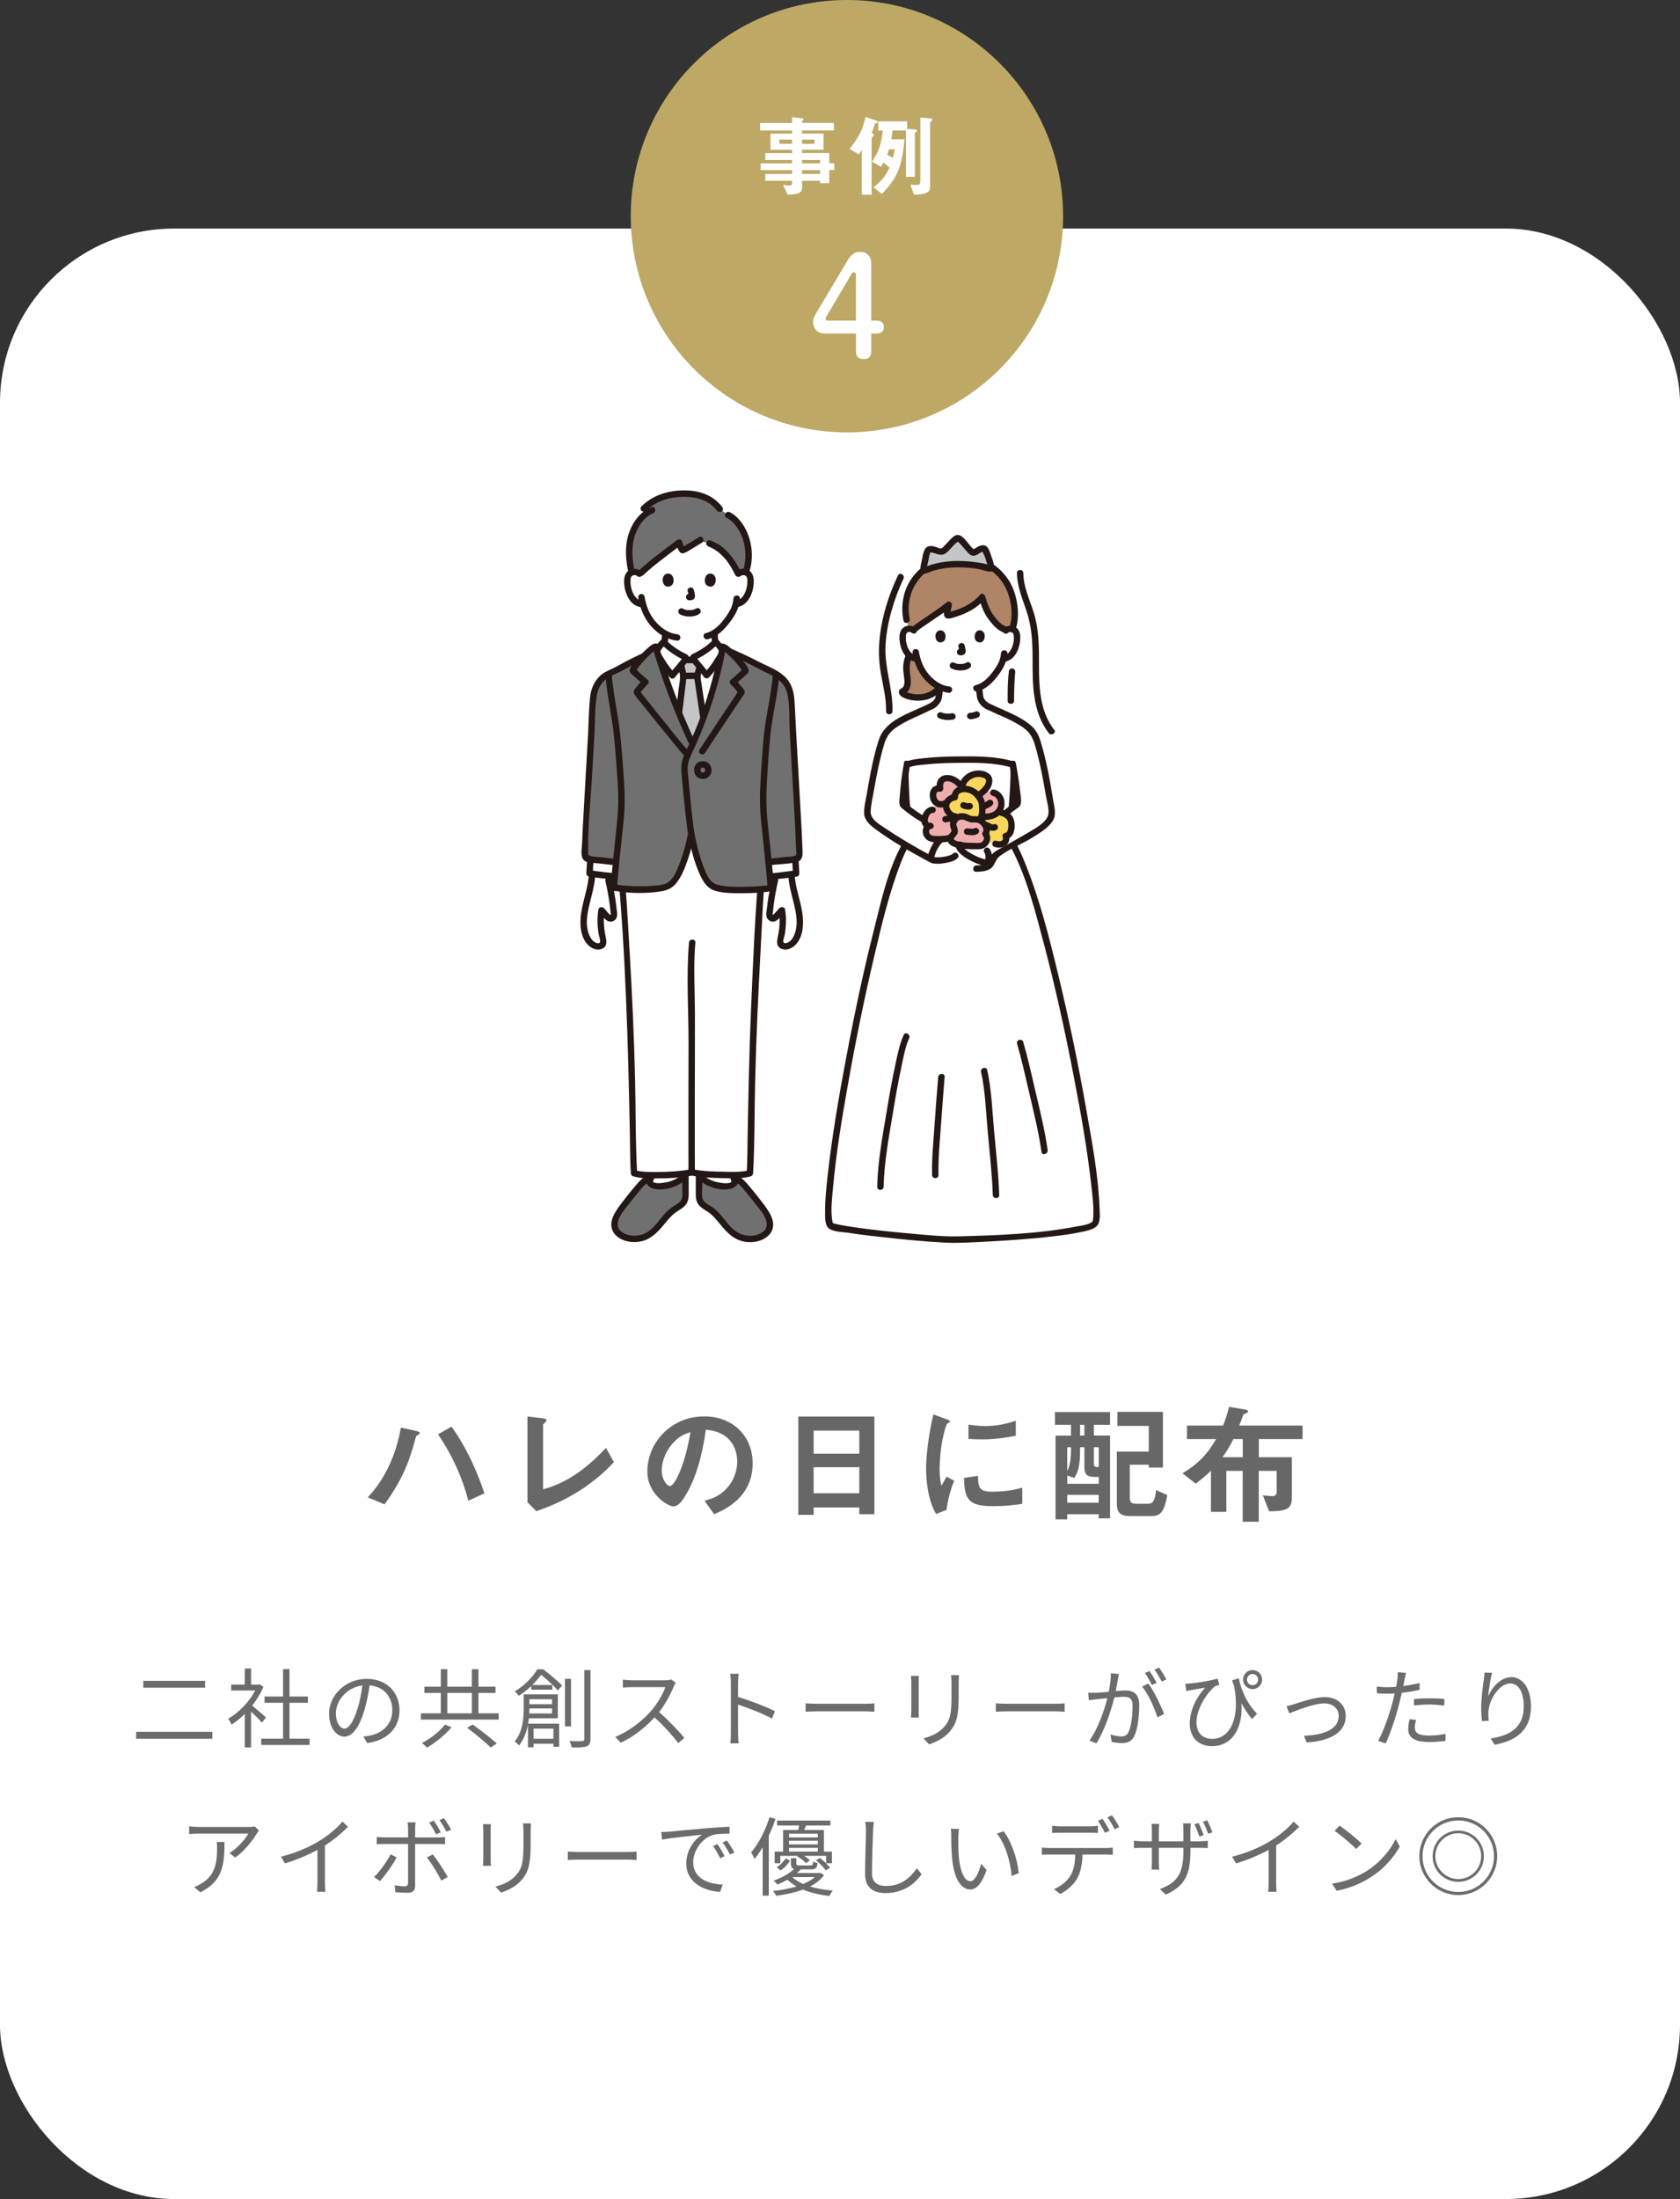 <?xml version="1.0" encoding="UTF-8"?><svg id="b" xmlns="http://www.w3.org/2000/svg" viewBox="0 0 272 356"><rect x="0" y="0" width="272" height="356" fill="#333333" stroke="none"/><g id="c"><rect y="37" width="272" height="319" rx="28.2" ry="28.2" fill="#fff"/><path d="m59.56,242.4c3.4-3.65,4.75-7.98,5.35-11.29l2.56.57c.17.04.5.13.5.31,0,.13-.29.32-.61.53-.9,3.4-1.87,6.55-5.1,11.02l-2.71-1.13Zm16.27.55c-.92-3.59-2.54-7.27-4.91-10.75l2.18-1.24c2.86,3.95,4.47,8.25,5.33,10.79l-2.6,1.2Z" fill="#686767"/><path d="m85.41,229.32l2.5.29c.15.02.57.08.57.32,0,.1-.17.34-.55.65v10.52c4.98-1.3,8.44-4.89,10.18-6.7l1.28,2.31c-3.53,3.78-7.73,6.28-12.56,7.94l-1.43-1.45v-13.88Z" fill="#686767"/><path d="m114.07,242.97c1.55-.46,2.18-.78,2.94-1.41,1.51-1.24,2.35-3.06,2.35-4.98,0-1.34-.55-4.77-5.08-5.12-.31,2.1-1.03,6.97-3.34,10.71-.65,1.05-1.2,1.7-1.95,1.7s-4.18-1.89-4.18-5.65c0-4.62,3.78-8.92,9.22-8.92,4.54,0,7.83,3.11,7.83,7.62,0,5.56-4.7,7.56-6.24,8.21l-1.55-2.16Zm-4.64-9.83c-1.36,1.24-2.29,3.13-2.29,4.93,0,1.53.9,2.52,1.32,2.52.8,0,2.54-3.72,3.32-8.76-1.2.44-1.68.71-2.35,1.3Z" fill="#686767"/><path d="m141.58,245.13h-2.46v-1.09h-7.39v1.2h-2.48v-15.92h12.32v15.81Zm-2.46-9.79v-3.74h-7.39v3.74h7.39Zm0,6.4v-4.22h-7.39v4.22h7.39Z" fill="#686767"/><path d="m151.56,245.09c-1.39-2.25-1.62-5.79-1.62-7.29,0-1.79.31-5.19,1.18-8.82l2.14.78c.27.1.55.21.55.34,0,.15-.27.29-.48.38-.46,1.03-1.15,3.74-1.2,7.18,0,.4,0,1.95.31,2.86.25-.46.36-.67.82-1.47l1.24.67c-.82,1.87-1.13,3.78-1.26,4.72l-1.68.65Zm13.94-1.64c-1.09.17-2.5.38-4.72.38-3.78,0-4.66-.92-4.7-4.58l2.27-.32c.02,1.85.17,2.56,2.27,2.56,2.54,0,4.12-.44,4.89-.65v2.6Zm-1.03-11.02c-1.09.21-3.11.59-5.4.59-.17,0-1.13,0-2.27-.08v-2.31c.61.08,1.53.23,2.73.23,1.34,0,2.96-.19,4.93-.86v2.44Z" fill="#686767"/><path d="m173.4,232.4v-1.74h-2.6v-2.06h8.92v2.06h-2.62v1.74h2.62v13.4h-1.83v-.67h-5.1v.84h-1.89v-13.56h2.5Zm1.47,1.89v.42c0,2.79-.36,3.59-.94,4.56l-1.13-.42v1.36h5.1v-1.11h-.69c-1.13,0-1.64-.36-1.64-1.53v-3.28h-.69Zm-1.47,0h-.61v3.8h.04c.25-.61.57-1.26.57-3.63v-.17Zm-.61,8.99h5.1v-1.28h-5.1v1.28Zm2.08-10.88h.69v-1.74h-.69v1.74Zm2.23,1.89v2.64c0,.42.13.57.63.57h.17v-3.21h-.8Zm5.82,2.83v5.29c0,.8.29,1.03,1.05,1.03h1.99c.92,0,1.13-1.16,1.2-2.21l1.83.8c-.48,2.65-1.07,3.4-2.48,3.4h-3.61c-1.51,0-2.08-.59-2.08-1.97v-8.46h5.17v-4.16h-5.08v-2.27h7.37v9.01h-2.29v-.46h-3.07Z" fill="#686767"/><path d="m196.06,244.75v-6.66c-1.03,1.01-1.85,1.62-2.46,2.1l-2.16-1.68c2.39-1.39,4.07-3.09,5.46-5.54h-4.72v-2.18h5.84c.46-1.16.67-1.85.97-3.04l2.6.44c.25.06.48.13.48.29,0,.19-.31.34-.76.5-.19.5-.42,1.2-.67,1.81h10.25v2.18h-7.08v2.94h5.35v6.57c0,1.95-1.11,2.16-3.7,2.18l-.99-2.58c.78.06,1.24.13,1.43.13.48,0,.8-.13.8-.71v-3.38h-2.9v8.23h-2.6v-8.23h-2.65v6.63h-2.5Zm3.63-11.78c-.73,1.45-1.2,2.14-1.76,2.94h3.28v-2.94h-1.51Z" fill="#686767"/><path d="m34.38,280.36v1.13h-12.34v-1.13h12.34Zm-1.18-8.25v1.11h-9.99v-1.11h9.99Z" fill="#6d6c6c"/><path d="m42.41,278.86c-.36-.41-1.13-1.19-1.76-1.78v5.8h-1.02v-5.42c-.7.69-1.43,1.27-2.14,1.74-.11-.27-.38-.74-.55-.94,1.67-.97,3.42-2.73,4.38-4.59h-3.89v-.95h2.2v-2.61h1.02v2.61h1.22l.18-.04.59.39c-.43,1.08-1.08,2.12-1.81,3.05.64.52,1.88,1.6,2.23,1.91l-.64.84Zm7.72,2.61v1.02h-7.84v-1.02h3.54v-5.81h-3v-1.01h3v-4.44h1.04v4.44h2.98v1.01h-2.98v5.81h3.26Z" fill="#6d6c6c"/><path d="m58.81,281.13c.43-.03.85-.1,1.19-.17,1.78-.39,3.52-1.71,3.52-4.1,0-2.1-1.33-3.82-3.68-4.02-.18,1.29-.45,2.69-.83,3.99-.85,2.84-1.96,4.31-3.25,4.31s-2.48-1.43-2.48-3.71c0-3.01,2.69-5.64,6.08-5.64s5.32,2.3,5.32,5.1-1.92,4.86-5.22,5.29l-.64-1.05Zm-.91-4.54c.35-1.15.62-2.47.77-3.74-2.66.34-4.29,2.62-4.29,4.48,0,1.75.81,2.52,1.41,2.52s1.39-.92,2.1-3.26Z" fill="#6d6c6c"/><path d="m80.74,277.37v1.01h-12.59v-1.01h3.22v-3.31h-2.66v-1.01h2.66v-2.83h1.05v2.83h3.98v-2.83h1.06v2.83h2.77v1.01h-2.77v3.31h3.28Zm-7.62,2.24c-.99,1.2-2.58,2.49-3.98,3.31-.2-.21-.57-.55-.83-.74,1.37-.71,2.94-1.93,3.73-2.98l1.08.42Zm-.7-2.24h3.98v-3.31h-3.98v3.31Zm4.1,1.81c1.29.91,3.03,2.25,3.91,3.08l-.98.64c-.83-.83-2.51-2.21-3.82-3.19l.9-.53Z" fill="#6d6c6c"/><path d="m87.94,270.24c1.04.78,2.37,1.9,3.07,2.63l-.69.79c-.6-.67-1.74-1.77-2.7-2.52-.39.5-.87,1.08-1.44,1.64h3.24v.76h-3.4v-.59c-.57.55-1.26,1.09-2.03,1.58-.13-.21-.45-.56-.66-.7,1.74-1.04,2.98-2.45,3.67-3.59h.95Zm-2.31,7.93c-.03.28-.07.57-.13.87h5.03v3.73h-.92v-.48h-3.22v.57h-.91v-3.64c-.24,1.19-.67,2.4-1.46,3.36-.13-.2-.5-.53-.7-.64,1.32-1.6,1.47-3.77,1.47-5.37v-2.27h5.53v3.87h-4.69Zm3.75-.78v-.81h-3.67c0,.27,0,.53-.01.81h3.68Zm-3.67-2.3v.8h3.67v-.8h-3.67Zm.67,4.75v1.65h3.22v-1.65h-3.22Zm6.07-.35h-.98v-7.7h.98v7.7Zm3.15-9.11v11.14c0,.7-.18,1.01-.62,1.19-.43.17-1.18.2-2.42.18-.04-.27-.21-.74-.36-1.04.95.04,1.78.03,2.05.01.24,0,.35-.08.35-.34v-11.15h1.01Z" fill="#6d6c6c"/><path d="m109.41,272.45c-.08.11-.27.42-.35.62-.48,1.21-1.36,2.84-2.35,4.1,1.47,1.26,3.18,3.08,4.09,4.17l-.98.85c-.94-1.23-2.42-2.89-3.85-4.16-1.5,1.61-3.39,3.15-5.46,4.09l-.9-.94c2.25-.88,4.33-2.55,5.77-4.16.95-1.08,1.98-2.75,2.33-3.89h-5.46c-.49,0-1.26.06-1.41.07v-1.28c.2.03.99.1,1.41.1h5.41c.46,0,.83-.06,1.05-.13l.71.55Z" fill="#6d6c6c"/><path d="m124.99,278.22c-1.53-.83-3.95-1.77-5.5-2.26v4.62c.01.45.04,1.19.1,1.65h-1.34c.06-.45.08-1.13.08-1.65v-8.15c0-.39-.03-1.02-.11-1.46h1.37c-.04.43-.1,1.04-.1,1.46v2.28c1.85.56,4.5,1.57,5.98,2.31l-.48,1.19Z" fill="#6d6c6c"/><path d="m130.43,275.75c.42.03,1.16.07,1.95.07h7.68c.7,0,1.21-.04,1.51-.07v1.37c-.28-.01-.87-.07-1.5-.07h-7.69c-.77,0-1.51.03-1.95.07v-1.37Z" fill="#6d6c6c"/><path d="m148.78,271.3c-.03.27-.04.67-.04,1.01v4.68c0,.35.01.81.04,1.07h-1.29c.01-.21.06-.66.06-1.08v-4.66c0-.25-.03-.74-.06-1.01h1.29Zm6.49-.1c-.03.34-.06.74-.06,1.21v2.27c0,3.36-.45,4.47-1.46,5.67-.91,1.09-2.31,1.7-3.33,2.04l-.91-.97c1.29-.32,2.49-.88,3.36-1.86,1.01-1.16,1.18-2.3,1.18-4.95v-2.21c0-.46-.04-.87-.07-1.21h1.29Z" fill="#6d6c6c"/><path d="m161.23,275.75c.42.03,1.16.07,1.95.07h7.68c.7,0,1.21-.04,1.51-.07v1.37c-.28-.01-.87-.07-1.5-.07h-7.69c-.77,0-1.51.03-1.95.07v-1.37Z" fill="#6d6c6c"/><path d="m181.17,270.98c-.06.27-.13.55-.17.83-.08.41-.21,1.22-.36,1.96.64-.06,1.22-.1,1.55-.1,1.25,0,2.26.49,2.26,2.37,0,1.65-.22,3.84-.8,5-.45.92-1.13,1.15-2.03,1.15-.53,0-1.19-.1-1.64-.2l-.18-1.19c.59.2,1.32.31,1.71.31.5,0,.91-.11,1.2-.71.45-.92.66-2.73.66-4.23,0-1.26-.57-1.48-1.47-1.48-.34,0-.88.04-1.48.1-.5,1.99-1.46,5.11-2.91,7.44l-1.13-.46c1.41-1.89,2.44-5.01,2.91-6.86-.73.07-1.39.14-1.75.18-.34.04-.9.1-1.25.17l-.11-1.22c.43.01.78.01,1.23,0,.46-.01,1.26-.08,2.1-.15.2-1,.36-2.07.35-3.01l1.32.13Zm4.76,1.58c.87,1.12,2.07,3.64,2.54,4.93l-1.08.53c-.42-1.43-1.51-3.85-2.48-4.99l1.02-.48Zm.57.22c-.28-.56-.76-1.41-1.13-1.95l.74-.31c.35.49.87,1.36,1.16,1.92l-.77.34Zm1.58-.57c-.31-.6-.77-1.4-1.16-1.93l.74-.31c.36.5.91,1.39,1.18,1.91l-.76.34Z" fill="#6d6c6c"/><path d="m200.57,271.71c.35,1.68,1.18,3.95,2.96,5.73l-.83.87c-.63-.77-1.19-1.61-1.71-2.59.29,3.5-1.16,6.96-4.76,6.96-2.23,0-3.6-1.44-3.6-3.67,0-2.38,1.36-4.61,2.49-5.79-.7.11-1.74.28-2.28.39-.24.04-.49.1-.77.15l-.17-1.18c.21,0,.49-.01.74-.04,1.2-.1,3.64-.49,4.47-.8l.32,1.01c-.18.07-.53.15-.73.25-.88.66-2.98,3.28-2.98,5.84,0,1.91,1.2,2.66,2.55,2.66,2.89,0,4.52-3.35,3.56-8.46-.11-.32-.22-.66-.34-1.01l1.08-.34Zm3.77.2c0,.85-.7,1.54-1.54,1.54s-1.54-.69-1.54-1.54.67-1.54,1.54-1.54,1.54.69,1.54,1.54Zm-.64,0c0-.5-.41-.91-.9-.91s-.91.41-.91.91.39.9.91.9c.49,0,.9-.39.9-.9Z" fill="#6d6c6c"/><path d="m209.59,275.87c.99-.31,3.26-1.13,4.9-1.13,1.96,0,3.39,1.18,3.39,3.07,0,2.68-2.58,4.05-6.32,4.27l-.45-1.08c3-.1,5.63-.94,5.63-3.21,0-1.18-.92-2.03-2.34-2.03-1.72,0-4.75,1.26-5.65,1.61l-.46-1.16c.41-.07.87-.2,1.29-.34Z" fill="#6d6c6c"/><path d="m229.82,273.57c-.91.21-1.9.36-2.87.48-.13.6-.28,1.25-.43,1.83-.5,1.99-1.44,4.85-2.17,6.36l-1.23-.41c.83-1.43,1.81-4.24,2.33-6.21.13-.46.24-.97.35-1.47-.45.03-.87.04-1.26.04-.62,0-1.12-.03-1.61-.06l-.04-1.09c.66.08,1.16.1,1.67.1.46,0,.95-.03,1.48-.06.1-.5.17-.94.21-1.22.04-.39.07-.85.04-1.15l1.36.11c-.1.31-.2.83-.25,1.11l-.21,1.02c.9-.11,1.81-.28,2.65-.5v1.11Zm-.55,4.86c-.13.46-.2.9-.2,1.25,0,.66.31,1.29,2.28,1.29.9,0,1.86-.11,2.7-.27l-.04,1.13c-.74.1-1.67.18-2.68.18-2.19,0-3.33-.67-3.33-2.04,0-.53.08-1.05.21-1.64l1.05.1Zm-.35-3.38c.73-.07,1.64-.11,2.54-.11.8,0,1.65.03,2.4.11l-.03,1.06c-.7-.08-1.53-.17-2.34-.17-.87,0-1.71.06-2.56.15v-1.05Z" fill="#6d6c6c"/><path d="m241.58,270.81c-.29,1.02-.56,2.89-.64,3.85.55-1.43,2-3.15,3.75-3.15,1.85,0,3.18,1.85,3.18,4.76,0,3.85-2.42,5.55-5.87,6.18l-.66-1.01c3.01-.46,5.36-1.67,5.36-5.16,0-2.18-.73-3.75-2.2-3.75-1.72,0-3.32,2.51-3.49,4.33-.07.53-.07,1.01.03,1.7l-1.09.08c-.07-.52-.14-1.3-.14-2.2,0-1.32.25-3.36.42-4.48.06-.43.1-.85.11-1.19l1.23.04Z" fill="#6d6c6c"/><path d="m41.94,296.35c-.1.14-.28.35-.38.5-.56.95-1.89,2.76-3.49,3.87l-.92-.74c1.29-.76,2.61-2.27,3.05-3.14h-7.97c-.52,0-1.04.03-1.6.08v-1.26c.49.06,1.08.11,1.6.11h8.04c.27,0,.77-.04.98-.08l.69.66Zm-5.59,1.85c0,3.8-.34,6.36-3.91,8.14l-1.02-.84c.38-.13.85-.35,1.25-.62,2.17-1.33,2.48-3.33,2.48-5.67,0-.34-.01-.64-.06-1.01h1.26Z" fill="#6d6c6c"/><path d="m56.36,295.72c-.97.98-2.31,2.13-3.75,3.04v6c0,.53.03,1.22.08,1.5h-1.37c.04-.27.08-.97.08-1.5v-5.29c-1.5.83-3.43,1.64-5.27,2.19l-.64-1.09c2.34-.55,4.72-1.61,6.26-2.58,1.43-.88,2.9-2.1,3.68-3.1l.92.84Z" fill="#6d6c6c"/><path d="m64.21,300.68c-.59,1.2-1.9,2.98-2.69,3.85l-.97-.66c.92-.87,2.13-2.54,2.68-3.67l.98.48Zm3-2.16v6.78c0,.74-.36,1.12-1.21,1.12-.59,0-1.43-.04-1.99-.1l-.11-1.12c.62.11,1.26.17,1.62.17s.55-.17.55-.53v-6.32h-3.89c-.42,0-.81.01-1.19.04v-1.18c.39.04.74.07,1.19.07h3.89v-1.44c0-.31-.04-.78-.1-.99h1.32c-.04.2-.08.7-.08,1.01v1.43h3.7c.34,0,.8-.01,1.15-.07v1.16c-.38-.03-.8-.03-1.13-.03h-3.71Zm2.86,1.69c.74.9,1.86,2.65,2.42,3.66l-1.04.57c-.55-1.09-1.6-2.84-2.34-3.73l.95-.5Zm.53-3.25c-.28-.57-.74-1.37-1.12-1.91l.76-.31c.35.5.83,1.3,1.12,1.88l-.76.34Zm1.68-.42c-.31-.6-.74-1.36-1.13-1.88l.74-.32c.36.52.88,1.34,1.15,1.86l-.76.34Z" fill="#6d6c6c"/><path d="m79.48,295.3c-.03.27-.04.67-.04,1.01v4.68c0,.35.01.81.04,1.07h-1.29c.01-.21.06-.66.06-1.08v-4.66c0-.25-.03-.74-.06-1.01h1.29Zm6.49-.1c-.03.34-.06.74-.06,1.21v2.27c0,3.36-.45,4.47-1.46,5.67-.91,1.09-2.31,1.7-3.33,2.04l-.91-.97c1.29-.32,2.49-.88,3.36-1.86,1.01-1.16,1.18-2.3,1.18-4.95v-2.21c0-.46-.04-.87-.07-1.21h1.29Z" fill="#6d6c6c"/><path d="m91.93,299.75c.42.03,1.16.07,1.95.07h7.68c.7,0,1.21-.04,1.51-.07v1.37c-.28-.01-.87-.07-1.5-.07h-7.69c-.77,0-1.51.03-1.95.07v-1.37Z" fill="#6d6c6c"/><path d="m108.3,296.53c.91-.08,3.53-.34,6.08-.56,1.51-.13,2.82-.2,3.74-.24v1.12c-.8,0-2,.01-2.72.22-1.98.63-3.17,2.75-3.17,4.38,0,2.7,2.52,3.56,4.78,3.64l-.41,1.18c-2.56-.11-5.49-1.48-5.49-4.58,0-2.16,1.3-3.92,2.58-4.68-1.22.14-5,.5-6.5.81l-.13-1.23c.53-.01.97-.04,1.23-.07Zm9.01,3.96l-.71.34c-.32-.67-.73-1.4-1.15-1.98l.71-.31c.32.46.85,1.33,1.15,1.95Zm1.6-.6l-.73.34c-.34-.67-.74-1.36-1.19-1.95l.7-.32c.34.46.88,1.32,1.22,1.93Z" fill="#6d6c6c"/><path d="m125.56,294.45c-.31.92-.67,1.85-1.09,2.73v9.71h-.99v-7.84c-.42.7-.85,1.33-1.32,1.88-.1-.25-.38-.8-.55-1.05,1.2-1.4,2.31-3.53,2.98-5.69l.97.27Zm7.86,9.09c-.5.73-1.27,1.34-2.27,1.86,1.11.34,2.38.56,3.7.67-.2.21-.45.62-.57.87-1.56-.18-3.03-.52-4.27-1.04-1.2.45-2.66.78-4.34,1.01-.1-.22-.34-.56-.5-.78,1.44-.15,2.72-.41,3.8-.74-.56-.31-1.05-.67-1.47-1.09-.49.28-1.04.55-1.64.8-.14-.21-.42-.5-.63-.64,1.48-.5,2.62-1.22,3.33-1.89-.38-.11-.5-.36-.5-.87v-.88h.87v.88c0,.25.08.29.55.29h1.74c.32,0,.39-.07.43-.62.17.1.49.2.71.24-.08.81-.31,1.02-1.04,1.02h-1.67c-.18.2-.39.39-.62.59h3.56l.18-.04.66.36Zm-4.19-7.28c.06-.24.11-.49.17-.73h-3.59v-.8h8.64v.8h-3.95c-.1.25-.2.5-.29.73h3.18v3.5h1.3v1.88h-.94v-1.2h-3.54c.36.24.7.5.91.74l-.63.45c-.29-.35-.91-.83-1.43-1.11l.11-.08h-2.84v1.2h-.91v-1.88h1.37v-3.5h2.44Zm-3.49,6.01c.6-.32,1.15-.92,1.48-1.42l.69.38c-.36.53-.88,1.18-1.53,1.57l-.64-.53Zm6.67-5.41h-4.66v.59h4.66v-.59Zm0,1.13h-4.66v.6h4.66v-.6Zm0,1.76v-.6h-4.66v.6h4.66Zm-4.15,4.13c.46.43,1.08.8,1.78,1.11.78-.32,1.41-.7,1.88-1.11h-3.66Zm4.5-3.1c.62.46,1.3,1.13,1.62,1.61l-.7.41c-.29-.48-.97-1.16-1.58-1.64l.66-.38Z" fill="#6d6c6c"/><path d="m141.49,294.95c-.07.45-.11.94-.14,1.39-.06,1.57-.17,4.85-.17,6.92,0,1.53.98,2.06,2.27,2.06,2.55,0,3.99-1.43,4.99-2.87l.77.97c-.94,1.32-2.73,3.05-5.79,3.05-1.99,0-3.36-.84-3.36-3.1,0-2.06.14-5.56.14-7.03,0-.5-.04-.99-.13-1.4h1.41Z" fill="#6d6c6c"/><path d="m155.15,297.42c-.01.87,0,2.14.1,3.28.22,2.33.9,3.85,1.88,3.85.71,0,1.36-1.43,1.72-2.83l.88,1.01c-.83,2.35-1.68,3.15-2.63,3.15-1.3,0-2.56-1.3-2.94-4.9-.14-1.2-.15-2.89-.15-3.7,0-.32-.01-.9-.08-1.23l1.34.03c-.06.34-.1.98-.11,1.34Zm9.78,5.83l-1.13.45c-.24-2.49-1.08-5.24-2.4-6.86l1.09-.38c1.25,1.61,2.24,4.45,2.44,6.79Z" fill="#6d6c6c"/><path d="m179.07,299.17c.29,0,.76-.01,1.09-.06v1.15c-.31-.01-.76-.03-1.09-.03h-3.81c-.04,1.51-.27,2.79-.83,3.82-.5.94-1.57,1.95-2.76,2.56l-1.04-.77c1.09-.45,2.1-1.26,2.65-2.14.62-.98.77-2.16.81-3.47h-4.19c-.43,0-.84,0-1.22.03v-1.15c.38.03.78.06,1.22.06h9.16Zm-7.44-2.47c-.46,0-.92.01-1.29.04v-1.16c.41.04.83.08,1.27.08h4.85c.39,0,.9-.03,1.3-.08v1.16c-.41-.03-.9-.04-1.3-.04h-4.83Zm7.26,0c-.28-.57-.76-1.41-1.13-1.93l.74-.32c.35.5.85,1.34,1.15,1.92l-.76.34Zm1.15-2.82c.36.5.91,1.39,1.18,1.91l-.76.34c-.31-.62-.76-1.4-1.16-1.93l.74-.31Z" fill="#6d6c6c"/><path d="m194.26,298.07c.63,0,1.09-.04,1.29-.08v1.19c-.15-.01-.66-.04-1.27-.04h-1.54v.49c0,3.73-.81,5.65-4.01,7.09l-.94-.9c2.55-.97,3.81-2.17,3.81-6.09v-.59h-3.98v2.27c0,.52.04,1.13.06,1.26h-1.25c.01-.13.07-.73.07-1.26v-2.27h-1.51c-.62,0-1.25.04-1.4.04v-1.2c.13.03.81.1,1.4.1h1.51v-1.79c0-.46-.04-.9-.07-1.02h1.25c-.01.13-.06.53-.06,1.01v1.81h3.98v-1.75c0-.55-.04-1.01-.06-1.15h1.26c-.01.14-.07.6-.07,1.15v1.75h1.53Zm-.07-.76c-.21-.6-.53-1.44-.8-1.97l.67-.21c.25.5.63,1.37.81,1.95l-.69.24Zm1.26-2.61c.27.5.64,1.36.84,1.93l-.69.22c-.22-.62-.55-1.43-.83-1.95l.67-.21Z" fill="#6d6c6c"/><path d="m210.36,295.72c-.97.98-2.31,2.13-3.75,3.04v6c0,.53.03,1.22.08,1.5h-1.37c.04-.27.08-.97.08-1.5v-5.29c-1.5.83-3.43,1.64-5.27,2.19l-.64-1.09c2.34-.55,4.72-1.61,6.26-2.58,1.43-.88,2.9-2.1,3.68-3.1l.92.84Z" fill="#6d6c6c"/><path d="m221.28,302.89c2.16-1.36,3.87-3.43,4.68-5.15l.67,1.19c-.97,1.75-2.59,3.66-4.71,4.97-1.4.9-3.17,1.75-5.51,2.19l-.74-1.15c2.45-.36,4.27-1.22,5.6-2.04Zm-.83-4.44l-.88.88c-.7-.73-2.45-2.23-3.49-2.93l.8-.85c.99.66,2.79,2.12,3.57,2.9Z" fill="#6d6c6c"/><path d="m236.1,294.19c3.49,0,6.3,2.82,6.3,6.3s-2.82,6.3-6.3,6.3-6.3-2.82-6.3-6.3,2.82-6.3,6.3-6.3Zm0,.52c-3.19,0-5.79,2.59-5.79,5.79s2.59,5.79,5.79,5.79,5.79-2.59,5.79-5.79-2.59-5.79-5.79-5.79Zm0,1.64c2.3,0,4.15,1.85,4.15,4.15s-1.85,4.15-4.15,4.15-4.15-1.85-4.15-4.15,1.85-4.15,4.15-4.15Zm0,.43c-2.05,0-3.71,1.67-3.71,3.71s1.67,3.71,3.71,3.71,3.71-1.67,3.71-3.71-1.67-3.71-3.71-3.71Z" fill="#6d6c6c"/><g id="d"><path d="m161.9,115.24c-.14-.05-1.78-.81-1.83-.83-.71-.26-1.28-.99-1.37-1.5s-.15-1.07-.16-1.61c1.9-.75,3.44-3.33,3.71-4.05.04-.12.12-.34.19-.61.1-.02.15-.02.15-.02.32-.05.62-.2.87-.39.32-.26.55-.6.73-.96.36-.73.52-1.55.45-2.35-.02-.2-.05-.41-.16-.6-.15-.26-.44-.45-.75-.5s-.66.05-.89.26c0,0,.05-6.81-7.55-6.81s-7.35,6.81-7.35,6.81c-.23-.21-.57-.31-.89-.26s-.61.24-.75.5c-.1.18-.14.39-.16.6-.07.8.09,1.62.45,2.35.18.36.41.7.73.96.25.2.55.34.87.39,0,0,.11.02.28.04.25.89.68,1.9,1.44,2.81.66.79,1.4,1.4,2.21,1.77,0,.56-.06,1.12-.16,1.67-.09.51-.66,1.25-1.37,1.5-.05.02-1.69.78-1.83.83,0,0,.19,3.8,6.75,3.8s6.36-3.8,6.36-3.8Z" fill="#fff"/><path d="m150.29,112.65c.7-.25,1.36-.69,1.86-1.4-.81-.37-1.56-.98-2.22-1.78-.76-.91-1.19-1.92-1.44-2.81-.16-.03-.28-.04-.28-.04-.32-.05-.62-.2-.87-.39-.04-.04-.09-.07-.13-.11-.2.37-.35.8-.42,1.33-.03.25-.05.53-.04.84.01.67.18,1.35.21,2.02.03.67-.25,1.43-.88,1.65-.29.47,2.13,1.44,4.21.7Z" fill="#af8467"/><path d="m146.76,105.85c-.31.59-.47,1.22-.52,1.89-.05.73.08,1.42.16,2.14.05.47.09,1.01-.23,1.4-.16.19-.42.21-.55.43-.09.15-.11.34-.06.51.15.57.9.83,1.39.98.77.23,1.61.29,2.41.19,1.13-.15,2.19-.64,2.95-1.51.43-.5-.3-1.24-.73-.73-.85.98-2.08,1.33-3.34,1.24-.4-.03-.99-.15-1.34-.3.06.03-.08-.04-.09-.04-.04-.02-.08-.04-.12-.06-.07-.04-.21-.15-.11-.06-.01-.01-.06-.04-.07-.06-.02-.08.07.11.02.03.05.08.05.24,0,.34l-.31.24c1.09-.42,1.34-1.57,1.22-2.62-.14-1.17-.36-2.36.22-3.45.31-.59-.58-1.11-.89-.52h0Z" fill="#231815"/><path d="m163.89,96.53c-.88-3.65-4.61-6.51-8.53-6.3-4-.22-7.81,2.76-8.58,6.52-.21,1.01-.18,2.75,0,3.56,0,0,.15.72.32,1.5.26-.03.54.04.75.18,1.44-1.14,4.35-2.94,5.75-4.1-.11.68-.52,1.85,0,1.73,2.13-.48,4.18-1.44,5.41-2.95.26.89.69,2.09,1.01,2.61.46.76,1.8,2.53,2.97,2.68.22-.13.49-.19.75-.16.05,0,.09.02.14.03.63-1.44.31-3.87.06-5.09-.02-.08-.03-.15-.05-.23Z" fill="#af8467"/><path d="m147.28,100.18c-.51-2.44.16-5,1.86-6.82,1.85-1.98,4.31-2.72,6.96-2.6s5.06,1.64,6.41,3.84c1.17,1.9,1.69,4.98.87,7.1-.24.62.76.89,1,.28.75-1.92.44-4.6-.28-6.49-.78-2.05-2.38-3.76-4.32-4.76-4.07-2.09-9.35-.94-12.07,2.76-1.47,1.99-1.93,4.57-1.43,6.98.14.65,1.13.38,1-.28h0Z" fill="#231815"/><path d="m158.54,96.93c.35,1.15.74,2.3,1.47,3.27.68.91,1.58,2,2.74,2.26.65.15.93-.85.28-1-.89-.2-1.67-1.15-2.2-1.88-.63-.88-.98-1.9-1.29-2.92-.19-.64-1.19-.36-1,.28h0Z" fill="#231815"/><path d="m158.66,96.29c-.85,1.02-1.98,1.73-3.2,2.22-.31.12-.62.23-.94.33-.17.05-.35.1-.53.15l-.18.05c-.22,0-.24.06-.06.19.18.34.09.05.12-.05.03-.12.04-.25.07-.37.05-.26.12-.52.17-.78.1-.52-.46-.84-.87-.5-1.81,1.49-3.88,2.64-5.73,4.08-.52.41.21,1.14.73.73,1.85-1.44,3.91-2.59,5.73-4.08l-.87-.5c-.1.57-.43,1.33-.23,1.91.29.82,1.34.35,1.92.17,1.73-.53,3.42-1.41,4.6-2.82.42-.51-.3-1.24-.73-.73h0Z" fill="#231815"/><path d="m163.22,102.44c.23-.2.64-.15.81.11.11.17.11.42.12.62,0,.26,0,.51-.05.76-.17.91-.62,2-1.64,2.18-.28.05-.43.39-.36.64.08.29.36.41.64.36,1.57-.28,2.32-2.05,2.43-3.47.06-.74,0-1.57-.64-2.04s-1.46-.38-2.04.11c-.21.18-.19.55,0,.73.21.21.52.18.73,0h0Z" fill="#231815"/><path d="m162.06,105.79c-.02.39-.12.76-.24,1.12-.02.05-.13.34-.06.18-.03.08-.07.16-.11.23-.23.46-.52.9-.82,1.32-.71.97-1.68,2.01-2.89,2.29-.65.15-.37,1.15.28,1,1.47-.34,2.61-1.55,3.47-2.72.75-1.01,1.36-2.15,1.41-3.44.03-.67-1.01-.67-1.04,0h0Z" fill="#231815"/><path d="m148.32,101.7c-.58-.49-1.42-.57-2.04-.11s-.7,1.31-.64,2.04c.12,1.42.87,3.19,2.43,3.47.28.05.56-.07.64-.36.07-.25-.08-.59-.36-.64-1.01-.18-1.47-1.27-1.64-2.18-.04-.24-.06-.48-.05-.72,0-.2,0-.45.1-.64.15-.28.59-.34.83-.14.21.18.52.21.73,0,.18-.18.22-.55,0-.73h0Z" fill="#231815"/><path d="m147.75,105.73c.26,1.52.85,2.96,1.85,4.14s2.42,2.12,4.04,2.29c.28.03.52-.26.52-.52,0-.3-.24-.49-.52-.52-1.37-.15-2.52-1.03-3.37-2.07s-1.29-2.31-1.51-3.6c-.05-.28-.39-.43-.64-.36-.29.08-.41.36-.36.64h0Z" fill="#231815"/><path d="m152.46,89.29c-.46.12-1.47-.58-2.1-.32-.35.12-.63,1.96-.81,3.14-.03.19.17.33.34.23,1.29-.71,3.67-1.01,4.82-1.02,1.54-.01,3.94.14,5.5.7.17.06.33-.09.28-.26-.25-.89-.84-2.91-1.15-2.97-.69-.12-1.35.69-1.75.66-.49-.06-1.93-2.3-2.5-2.36-.66.06-2.04,2.22-2.62,2.19Z" fill="#c4c5c6"/><path d="m152.32,88.79c-.18.03-.47-.14-.64-.19-.29-.09-.58-.18-.89-.2-.5-.02-.87.15-1.09.6-.24.5-.33,1.08-.43,1.61-.09.5-.39,1.34-.18,1.83.3.71.98.36,1.48.15.59-.24,1.22-.39,1.84-.5,1.19-.23,2.38-.28,3.58-.22.73.03,1.46.09,2.18.21.66.1,1.31.36,1.96.46,1.5.23.54-2.01.32-2.64-.14-.42-.29-.9-.55-1.26-.32-.45-.83-.43-1.31-.25-.26.1-.5.25-.74.4-.04.02-.26.15-.21.15.06,0,.07.02,0-.03-.35-.25-.64-.67-.91-1-.55-.64-1.29-1.72-2.22-1.13-.45.29-.81.73-1.17,1.12-.18.2-.37.4-.56.59-.07.07-.14.14-.22.2-.03.02-.19.08-.09.08-.66.03-.67,1.07,0,1.04.58-.03,1.02-.55,1.39-.94.25-.26.49-.54.74-.79.15-.15.46-.32.56-.46-.14.19-.25-.16-.07.07.08.09.19.18.28.26.26.27.5.56.75.84.34.39.76,1.02,1.29,1.16.31.08.6-.05.87-.2.18-.1.34-.23.53-.32.08-.04.2-.07.27-.11l.13-.02c-.17-.15-.21-.16-.13-.05.03.24.26.56.34.8.15.41.28.83.4,1.25.02.06.08.48.15.51l.12-.16c.17-.13.17-.2-.02-.21-.07-.04-.21-.06-.3-.09-.51-.14-1.04-.23-1.57-.31-.99-.14-1.99-.22-2.99-.23-.9-.01-1.8.07-2.69.21-.51.08-1.02.19-1.52.34-.24.07-.47.15-.7.24-.08.03-.17.07-.25.1-.06.03-.13.05-.19.08-.18.06-.16.09.08.09l.15.37c-.06-.47.13-1.05.22-1.51.08-.39.13-.86.3-1.23.07-.15-.03-.07.12-.07.22,0,.47.1.68.17.4.13.76.25,1.19.19.66-.09.38-1.09-.28-1Z" fill="#231815"/><path d="m134.17,194.44c.78-11.87,8.06-49.69,12.2-57.27.73-1.9.88-2.48.75-3.56-.32-2.56-.68-7.74-.43-9.75,2.3-1.03,13.6-1.26,17.34-.06.26,1.97-.17,7.23-.5,9.81-.13,1.04.24,2.19.61,3.35,6.35,11.93,15,59.34,13.12,61.13s-20.1,2.59-23.09,2.59-16.8-1.32-19.56-2.18c-.47-.14-.58-1.64-.42-4.07Z" fill="#fff"/><path d="m144.47,117.55c1.31-.97,3.15-1.8,4.32-2.32h13.11c1.77.78,5.11,2.26,5.74,3.92.43,1.11.87,2.83,1.26,4.64-2.2,0-4.91,0-4.91,0-3.76-1.19-15.04-.96-17.32.07h-4.91c.41-1.89.87-3.68,1.28-4.71.22-.56.75-1.1,1.43-1.6Z" fill="#fff"/><path d="m151.62,111.32c0,.38-.03.77-.09,1.15-.02.15-.04.31-.09.46,0,.03-.02.06-.03.08.02-.05.02-.05,0,0-.03.06-.06.12-.1.17-.23.37-.6.61-1,.79-.3.14-.61.28-.91.42-.18.08-.37.17-.55.25-.07.03-.13.06-.2.09-.14.06.12-.04,0,0-.26.09-.44.35-.36.64.07.25.37.46.64.36.56-.2,1.11-.49,1.65-.75.09-.04.18-.08.27-.12.02-.01.08-.03-.03.01-.15.06.08-.03.11-.04.14-.06.26-.12.39-.21.43-.29.82-.7,1.03-1.18.13-.3.18-.6.22-.93.05-.4.09-.8.1-1.2.01-.67-1.02-.67-1.04,0h0Z" fill="#231815"/><path d="m163.5,123.8c.17,1.12.09,2.31.04,3.44-.06,1.5-.18,3-.33,4.49-.08.82-.34,1.76-.23,2.59.13.93.47,1.87.65,2.8.12.65,1.12.38,1-.28s-.26-1.36-.45-2.02c-.04-.14-.08-.29-.13-.43-.01-.04-.07-.3-.05-.17-.03-.28.03-.57.07-.85.08-.66.15-1.31.21-1.97.24-2.55.6-5.3.22-7.86-.1-.66-1.1-.38-1,.28h0Z" fill="#231815"/><path d="m146.21,123.52c-.39,2.6-.06,5.39.17,7.99.06.63.12,1.27.19,1.9.02.18.05.36.06.54,0,.09-.01.26,0,.21-.05.26-.16.5-.24.75-.22.69-.37,1.41-.52,2.12-.13.65.87.93,1,.28.2-.97.54-1.89.75-2.85.19-.82-.1-1.79-.17-2.6-.14-1.48-.24-2.97-.29-4.46-.04-1.18-.12-2.43.06-3.6.1-.65-.9-.93-1-.28h0Z" fill="#231815"/><path d="m146.94,124.31c.94-.41,2.09-.47,3.1-.57,1.61-.16,3.23-.22,4.85-.24,2.93-.03,6.14-.09,8.97.78.64.2.91-.8.28-1-2.98-.91-6.38-.85-9.46-.82-1.66.02-3.33.09-4.99.27-1.09.12-2.25.23-3.27.67-.61.26-.08,1.16.52.89h0Z" fill="#231815"/><path d="m145.92,136.91c-2.23,4.13-3.27,9.05-4.41,13.56-1.73,6.81-3.18,13.7-4.48,20.61-1.19,6.29-2.28,12.61-3,18.97-.23,2.02-.45,4.07-.44,6.1,0,.81-.1,2.28.7,2.79s2.16.5,3.03.63c1.73.27,3.46.48,5.2.67,3.44.39,6.89.74,10.34.92,2.25.12,4.51-.04,6.76-.15,3.63-.19,7.27-.43,10.89-.86,1.48-.17,2.97-.37,4.44-.68.8-.17,1.83-.34,2.49-.86.8-.62.62-2,.59-2.9-.19-5.3-1.19-10.62-2.11-15.83-1.29-7.36-2.8-14.68-4.55-21.94-1.5-6.2-3.07-12.5-5.49-18.42-.39-.96-.81-1.9-1.29-2.82-.31-.59-1.21-.07-.89.52,2.53,4.79,3.91,10.29,5.29,15.49,1.86,7.02,3.42,14.13,4.8,21.26,1.16,5.98,2.24,11.99,2.91,18.04.18,1.64.41,3.34.3,5-.01.2-.01.38-.07.57-.06.21-.02.13-.04.16-.57.57-1.95.68-2.69.83-6.15,1.19-12.6,1.41-18.85,1.58-2.32.06-4.64-.15-6.96-.36-3.6-.32-7.21-.67-10.78-1.22-.6-.09-1.19-.19-1.78-.31-.24-.05-.49-.12-.73-.16-.17-.03-.41-.21-.21-.02-.06-.05-.15-.43-.19-.77-.19-1.58,0-3.25.15-4.83.51-5.79,1.48-11.55,2.5-17.27,1.21-6.81,2.59-13.6,4.18-20.34,1.21-5.15,2.44-10.39,4.37-15.33.28-.72.58-1.43.95-2.11.32-.59-.58-1.11-.89-.52h0Z" fill="#231815"/><path d="m146.86,123.66c-.27,1.42-.71,5.15-.7,5.79.01.93-.26.66.57,1.29.94.71,2.05,1.53,2.8,1.94l2.82,1.68-1.79,4.63c-2.3-1.23-3.53-2-5.43-3.15-.77-.47-3.07-1.92-3.71-2.54-.99-.95-1.09-1.15-.91-2.5.28-2.04,1.54-9.1,2.55-11.64" fill="#fff"/><path d="m146.31,167.55c-.66,1.47-.98,3.11-1.32,4.67-.52,2.41-.96,4.84-1.36,7.28-.69,4.15-1.51,8.42-1.61,12.63-.02.67,1.02.67,1.04,0,.1-4.12.9-8.3,1.57-12.36.39-2.35.81-4.71,1.31-7.04.33-1.54.61-3.22,1.26-4.66.27-.6-.62-1.13-.89-.52h0Z" fill="#231815"/><path d="m151.9,174.35c-.23,2.68-.43,5.35-.61,8.03s-.45,5.24-.38,7.84c.02.67,1.05.67,1.04,0-.07-2.61.2-5.25.38-7.84s.39-5.36.61-8.03c.06-.66-.98-.66-1.04,0h0Z" fill="#231815"/><path d="m158.84,173.53c.7,3.18.79,6.59,1.09,9.82s.69,6.74.81,10.11c.02.66,1.06.67,1.04,0-.12-3.45-.51-6.9-.83-10.34-.3-3.25-.4-6.67-1.11-9.87-.14-.65-1.14-.38-1,.28h0Z" fill="#231815"/><path d="m164.67,168.97c.77,2.68,1.38,5.42,2.01,8.13.72,3.1,1.5,6.22,1.94,9.37.09.66,1.09.38,1-.28-.44-3.15-1.22-6.28-1.94-9.37-.63-2.72-1.24-5.45-2.01-8.13-.18-.64-1.18-.37-1,.28h0Z" fill="#231815"/><path d="m148.53,114.79c-2.46,1.09-5.35,2.24-6.25,4.99s-1.43,5.78-1.93,8.69c-.18,1.02-.48,2.17-.44,3.22.05,1.16,1.02,1.94,1.88,2.58,2.65,1.96,5.6,3.62,8.5,5.18.59.32,1.11-.58.52-.89-2.59-1.39-5.14-2.89-7.58-4.53-.97-.66-2.34-1.41-2.27-2.72.06-1.02.3-2.06.48-3.07.46-2.59.95-5.2,1.7-7.72.38-1.28.94-2.07,2.07-2.83,1.2-.8,2.53-1.4,3.84-1.98.61-.27.08-1.16-.52-.89h0Z" fill="#231815"/><path d="m163.97,123.66c.27,1.42.81,5.15.8,5.78-.01.93.01.67-.82,1.3-.36.27-.81.63-1.29,1.01l-4.57,3.14-.03,5.72c.64-.02,1.4-.05,2.11-.49.33-.21.48-1.2,1-1.73,2.06-1.19,3.37-1.87,5.48-3.12.77-.46,1.97-1.29,2.62-1.91.99-.95,1.09-1.15.91-2.5-.28-2.04-1.46-8.87-2.55-11.72" fill="#fff"/><path d="m146.36,123.52c-.34,1.82-.57,3.7-.7,5.54-.04.63-.2,1.32.34,1.76,1.01.83,2.12,1.66,3.26,2.29.58.32,1.11-.57.52-.89-1.07-.59-2.08-1.35-3.03-2.11-.05-.04-.12-.12-.18-.15.03.02.07.11.06.14.04-.12.02-.3.03-.42.01-.28.01-.55.04-.82.14-1.69.34-3.4.65-5.06.12-.65-.88-.93-1-.28h0Z" fill="#231815"/><path d="m158.03,111.32c0,.33.03.66.07.98.04.3.06.63.16.92.17.49.5.93.91,1.25.23.18.49.36.77.44-.07-.02-.16-.07-.06-.02.05.02.09.04.14.06.3.14.6.28.89.41.28.13.56.27.85.38.26.09.57-.11.64-.36.08-.29-.1-.54-.36-.64-.11-.04.14.06,0,0-.07-.03-.13-.06-.2-.09-.18-.08-.37-.17-.55-.25-.3-.14-.6-.28-.91-.42-.4-.18-.76-.42-1-.79-.04-.06-.06-.12-.1-.17-.03-.06-.03-.06,0,0-.01-.03-.02-.06-.03-.08-.05-.15-.07-.31-.09-.46-.06-.38-.08-.76-.09-1.15-.01-.67-1.05-.67-1.04,0h0Z" fill="#231815"/><path d="m161.63,115.68c1.28.56,2.56,1.14,3.73,1.9,1.29.83,1.83,1.71,2.24,3.15.76,2.61,1.26,5.31,1.72,7.99.16.93.53,2.1.42,3.04-.16,1.35-2.31,2.45-3.35,3.07-1.54.93-3.13,1.78-4.69,2.67-.58.33-1.02.58-1.34,1.17-.14.25-.2.62-.38.85-.45.56-1.28.56-1.92.58s-.67,1.06,0,1.04c.78-.03,1.72-.08,2.37-.56s.69-1.41,1.41-1.96c1.6-1.22,3.64-1.99,5.35-3.05,1.13-.71,2.78-1.67,3.39-2.94.45-.93.08-2.17-.08-3.15-.5-3.11-1.06-6.26-1.97-9.29-.37-1.23-.81-2.12-1.84-2.93-1.35-1.07-2.96-1.78-4.53-2.47-.6-.27-1.13.63-.52.89h0Z" fill="#231815"/><path d="m163.48,123.8c.29,1.53.51,3.08.69,4.63.06.48.09,1.11.07,1.48,0,.12-.01-.04.04-.05-.02,0-.02.02-.08.07-.16.12-.34.23-.5.36-.47.36-.93.73-1.39,1.1-.52.42.22,1.15.73.73.48-.38.95-.78,1.46-1.13.28-.2.6-.37.72-.71.18-.51.07-1.16,0-1.69-.19-1.69-.44-3.39-.75-5.06-.12-.65-1.12-.38-1,.28h0Z" fill="#231815"/><path d="m152,116.26c.74.32,1.55.38,2.34.22.27-.05.44-.38.36-.64-.09-.28-.35-.42-.64-.36-.04,0-.08.02-.13.02-.02,0-.04,0-.06,0,.08-.01.1-.01.06,0-.08,0-.16.02-.25.02-.15,0-.31,0-.47,0-.04,0-.08,0-.12-.01-.13-.02.1.02,0,0-.07-.01-.15-.03-.22-.04s-.14-.04-.22-.06c-.04-.01-.08-.03-.12-.04-.03-.01-.17-.07-.02,0-.13-.06-.25-.09-.4-.05-.12.03-.25.13-.31.24-.06.12-.1.27-.05.4.04.12.12.26.24.31h0Z" fill="#231815"/><path d="m157.09,116.44c.13,0,.25-.02.38-.04.1-.02.21-.04.31-.06.21-.05.42-.12.61-.22.11-.06.21-.19.24-.31s.02-.29-.05-.4-.18-.21-.31-.24c-.14-.03-.27-.01-.4.05-.02.01-.04.02-.06.03l.12-.05c-.24.1-.5.17-.76.2l.14-.02c-.07,0-.14.02-.22.01-.13,0-.28.06-.37.15s-.16.24-.15.37c.01.29.23.5.52.52h0Z" fill="#231815"/><path d="m145.38,93.16c-1.57,3.35-2.69,6.91-3,10.61-.15,1.82-.06,3.6.26,5.39.35,1.98.87,3.94.82,5.97-.02.67,1.02.67,1.04,0,.09-3.58-1.31-6.97-1.13-10.58s1.31-7.45,2.91-10.87c.28-.6-.61-1.13-.89-.52h0Z" fill="#231815"/><path d="m164.65,92.77c.02,2.19.88,4.14,1.56,6.19.84,2.49.97,5.04.97,7.64,0,4.15-.05,8.61,2.61,12.07.4.52,1.3,0,.89-.52-2.77-3.59-2.42-8.21-2.47-12.5-.03-2.22-.19-4.44-.87-6.57s-1.64-4.07-1.66-6.31c0-.67-1.04-.67-1.04,0h0Z" fill="#231815"/><path d="m163.36,108.6c-.22,1.59-.22,3.24-.22,4.84,0,.67,1.04.67,1.04,0,0-.82.02-1.63.05-2.45.02-.41.03-.82.06-1.23.01-.18.02-.37.04-.55,0-.07.01-.14.02-.21,0-.04.03-.28.01-.13.04-.28-.07-.56-.36-.64-.24-.07-.6.08-.64.36h0Z" fill="#231815"/><g id="e"><path d="m155.25,136.99c.38,1.36,4.18,2.91,4.59,2.59.33-.25.32-1.43-.06-1.9,0,0-.71-1.02-1.33-1.17" fill="#fff"/><path d="m155.99,137.35c0,.46-1.32,1.19-1.32,1.19-.54.59-2.6.84-3.28.75-.64-.08-.77-.1-.62-.72.12-.49.65-1.88,1.37-2.51l1.4-.56" fill="#fff"/><path d="m158.57,132.75c.74.3,1.58,1.51.98,2.24.41.33.29.97.09,1.32-.01.02-.02.04-.03.05.83.13,1.56.25,1.56.25,1.19.4,2.03-.41,1.65-1.26,1-.15,1.02-1.61.91-2.22-.15-.9-.78-1.48-2.11-1.68-.43.49-1.15.83-2.21.82l-.85.48Z" fill="#f9d75d"/><path d="m160.25,132.19c2.53-.51,2.29-3.48.59-3.84l-1.37-.47c-.24.27-.51.49-.71.65,0,0-.18.14-.39.31.29.35.51.75.59,1.13s.19,1.64-.09,2.29c.34,0,.56,0,.56,0,.31,0,.58-.02.83-.07Z" fill="#f0adad"/><path d="m153.58,135.72c-.78.19-2.54.28-3.11-.09-.71-.47-.81-1.79.19-1.89-1.73,0-.8-2.71.35-2.62l.8-1.03c.34.18.8.19,1.37-.1-.15,1.03.6,2.11,1.5,2.19h.07c-.18.47-.36.93-.36.93-.22.56.21.95.2,1.45-.01.39-.49.66-.64,1.03l-.14.06c-.06.02-.14.05-.22.07Z" fill="#f0adad"/><path d="m154.83,126.46c-.66-.48-1.24-.54-1.64-.49-.91.12-1.1.94-.96,1.7-1.91-.4-1.36,3.67,1.1,2.24.27-.47.84-.83,1.27-.83-.07-.74.48-1.24,1.15-1.32.15-.02.3-.03.45-.02-.4-.51-.87-.84-.87-.84-.17-.17-.33-.31-.49-.42Z" fill="#f0adad"/><path d="m160.06,125.96c-.31-.55-1.31-.69-1.69-.69-.94,0-1.97.58-2.4,1.48-.17.35-.15.71-.15.71v.29c.62-.06,1.32.07,1.84.44.24.17.48.39.7.65.24-.19.39-.31.39-.31.57-.45,1.61-1.38,1.38-2.38-.02-.07-.04-.13-.07-.19Z" fill="#f9d75d"/><path d="m155.36,136.72c-.5.09-1.49-.34-1.45-.95.03-.47.67-.76.68-1.21.02-.5-.41-.89-.2-1.45.4-1.04,1.41-1.16,2.35-.68.47.23.59.23,1.11.21.24,0,.5.03.72.11.74.3,1.58,1.51.98,2.24.41.33.29.97.09,1.32-.29.49-.61.63-1.13.66-.43.02-2.66.02-3.15-.24" fill="#f0adad"/><path d="m154.68,132.18c-.74-.07-1.37-.8-1.5-1.63-.11-.73.8-1.47,1.41-1.47-.07-.74.48-1.24,1.15-1.32.63-.08,1.38.05,1.93.43.56.39,1.15,1.12,1.28,1.78.09.47.26,2.38-.42,2.66l-3.86-.46Z" fill="#f9d75d"/><path d="m156.58,135.14c.25.02.5.07.75.07.32.01.65-.04.92-.21.23-.14.34-.47.19-.71s-.46-.34-.71-.19c-.04.02-.07.04-.11.06l.12-.05c-.08.03-.17.06-.26.07l.14-.02c-.35.04-.69-.04-1.04-.06-.13,0-.28.06-.37.15s-.16.24-.15.37.05.27.15.37.22.14.37.15h0Z" fill="#231815"/><path d="m154.68,131.66c-.51-.06-.96-.7-.99-1.18-.03-.43.54-.87.9-.88.27-.01.53-.23.52-.52-.04-.77.74-.9,1.35-.81.78.11,1.41.64,1.79,1.32.09.17.16.33.2.52,0,.03.01.06.02.09.02.09,0-.09,0,.05.03.26.04.51.05.77,0,.28,0,.56-.07.8-.01.06-.03.11-.04.16-.01.03-.02.07-.04.1.02-.05.01-.04-.01.01-.01.02-.09.13-.02.04-.04.04-.04.04,0,0-.02.02-.05.03-.07.04-.25.12-.32.48-.19.71.15.26.46.31.71.19.55-.26.68-.97.74-1.51s.02-1.11-.07-1.66c-.13-.78-.69-1.5-1.3-1.99-.7-.56-1.61-.8-2.5-.68s-1.65.87-1.6,1.83l.52-.52c-.94.04-1.98.93-1.93,1.92.05,1.1.93,2.09,2.02,2.22.28.03.52-.26.52-.52,0-.31-.24-.48-.52-.52h0Z" fill="#231815"/><path d="m155.74,130.82c.2.09.41.17.63.21.26.04.52.06.77-.02.13-.04.24-.12.31-.24s.09-.27.05-.4-.12-.25-.24-.31-.26-.09-.4-.05c-.05.01-.09.02-.14.03l.14-.02c-.1.01-.21.01-.31,0l.14.02c-.18-.02-.35-.08-.52-.15l.12.05s-.02,0-.03-.01c-.06-.04-.12-.06-.19-.06-.07-.02-.14-.01-.21,0-.12.03-.25.13-.31.24-.06.12-.1.27-.05.4.04.12.12.26.24.31h0Z" fill="#231815"/><path d="m152.94,129.53c-.05.03-.11.05-.16.08.09-.04-.01,0-.05.02-.1.03-.19.05-.29.07-.06.02.05,0,.05,0-.02,0-.04,0-.07,0-.04,0-.09,0-.13,0-.02,0-.15-.02-.05,0s-.04,0-.06-.02c-.03,0-.08-.03-.11-.03,0,0,.1.05,0,0-.03-.02-.06-.03-.08-.05-.06-.04-.1-.08-.02,0-.05-.04-.09-.09-.14-.13-.09-.09.04.07,0,0-.02-.03-.04-.06-.06-.09-.04-.06-.06-.12-.1-.18,0-.01.04.11,0,0-.01-.04-.03-.08-.04-.12,0-.02-.05-.2-.04-.2,0,0,.01.15,0,.01,0-.04,0-.08,0-.12,0-.06,0-.13,0-.19,0-.08-.03.13,0,0,0-.03.01-.07.02-.1,0-.03.02-.06.03-.08.03-.11,0,0,0,0,0,0,.09-.16.09-.16.04.04-.09.09-.04.05.01-.01.03-.03.04-.04.01-.01.02-.02.03-.03.06-.06-.01.06-.04.03,0,0,.07-.05.08-.05.1-.07-.09.02,0,0,.03,0,.07-.02.1-.03.09-.03-.12,0,0,0,.04,0,.08,0,.12,0,.14,0-.1-.02.05,0,.41.08.71-.24.64-.64,0,0-.02-.14-.01-.08,0,.06,0-.07,0-.08,0-.08,0-.16,0-.25,0-.01.02-.17,0-.05,0-.04.01-.08.02-.11s.02-.07.03-.11c.02-.09-.02.03,0-.02.02-.03.03-.07.05-.1,0-.01.08-.11.04-.06s.04-.04.05-.05c.09-.09-.04.02.02-.02.03-.02.07-.04.1-.06.11-.06-.06,0,.07-.02.04,0,.07-.02.11-.03.16-.04-.06,0,.04,0,.13,0,.25,0,.38,0-.12,0,.08.02.12.03.08.02.15.04.23.07,0,0,.14.06.07.03.03.02.07.03.1.05.1.05.19.1.28.16.19.12.36.27.52.44.48.47,1.21-.26.73-.73-.72-.7-1.67-1.23-2.7-1.04-.48.09-.91.4-1.13.84-.22.47-.23.98-.14,1.48l.64-.64c-.47-.09-.95-.03-1.32.31-.31.29-.45.7-.48,1.11-.07.85.4,1.74,1.22,2.04.56.21,1.17.05,1.68-.21.25-.13.32-.48.19-.71-.15-.25-.46-.31-.71-.19h0Z" fill="#231815"/><path d="m156.34,127.45c-.05-.96,1.21-1.68,2.06-1.67.07,0,.15,0,.22.01.13.01-.05-.01.05,0,.06.01.12.02.18.03.11.02.22.05.32.09.03,0,.15.06.12.04-.03-.01.08.04.11.06.02.01.14.09.1.06s.06.06.08.08c.02.02.05.07,0,0,.01.02.03.04.03.06.02.06,0-.02,0-.02.01.04.02.08.03.11.01.06,0,.02,0,0,0,.04,0,.08,0,.12,0,.03,0,.06,0,.09,0,.09.01-.06,0,.03-.02.11-.07.27-.1.32-.25.52-.69.92-1.16,1.29-.22.17-.18.55,0,.73.22.22.51.17.73,0,.52-.41,1.03-.9,1.32-1.5.32-.66.38-1.53-.23-2.05-.99-.85-2.63-.73-3.65-.02-.69.48-1.3,1.25-1.26,2.13.01.28.23.52.52.52.27,0,.53-.24.52-.52h0Z" fill="#231815"/><path d="m160.71,128.85c.08.02.16.06.24.07.06,0-.1-.05-.04-.02.02.01.04.02.06.03.04.02.07.04.11.06s.07.05.1.07c-.08-.06-.05-.04,0,0,.06.06.12.12.17.18-.07-.07-.04-.05,0,0,.02.03.04.06.06.1s.04.07.05.1c.03.06.06.15.02.03.03.08.06.15.08.23,0,.04.02.08.03.11,0,.02,0,.05.01.07.02.09,0-.1,0-.04,0,.08.01.17.01.25,0,.04,0,.08,0,.12,0,.02,0,.04,0,.06,0,.09.02.04,0-.02.02.05-.04.19-.05.24-.01.04-.02.08-.04.12,0,.02-.02.04-.02.06-.03.1.05-.1,0,0-.04.08-.08.16-.13.23-.02.04-.05.07-.07.11-.01.02-.06.07,0,.01.05-.07-.02.02-.03.04-.06.07-.13.14-.2.2-.02.02-.04.03-.05.04.01,0,.1-.07.02-.02-.05.03-.1.07-.15.1-.05.03-.1.06-.15.08-.02.01-.05.02-.07.03-.01,0-.13.06-.06.03.07-.03-.01,0-.03.01-.03.01-.06.02-.1.03-.07.02-.13.04-.2.06-.07.02-.14.03-.22.05-.03,0-.06.01-.09.02-.15.03.1,0-.05,0-.17.02-.34.02-.51.02-.67,0-.67,1.03,0,1.04,1.14,0,2.37-.4,2.93-1.46.42-.8.42-1.85-.11-2.6-.3-.43-.74-.76-1.26-.87-.27-.06-.56.08-.64.36-.07.26.09.58.36.64h0Z" fill="#231815"/><path d="m161.8,132.01c.43.1.85.25,1.14.56.07.07.18.27.21.35.03.09.06.19.08.28,0,.01.03.19,0,.04,0,.04,0,.07.01.11.03.37.02.68-.07.98-.03.1-.04.14-.06.18-.02.04-.04.08-.06.11-.01.02-.07.1-.02.04-.03.04-.07.08-.11.11.05-.05-.01,0-.04.02-.01,0-.11.05-.04.02-.05.02-.11.03-.16.04-.25.05-.46.39-.36.64.03.06.07.19.07.22,0-.03,0,.06,0,.07,0,.09,0-.06,0,.03s-.08.19-.15.25c-.23.18-.61.16-.94.05-.64-.2-.91.8-.28,1s1.39.16,1.92-.3c.45-.39.6-1.05.37-1.6l-.36.64c1.12-.2,1.41-1.54,1.32-2.5-.05-.54-.21-1.05-.57-1.47-.41-.48-1.03-.74-1.63-.87-.65-.15-.93.85-.28,1h0Z" fill="#231815"/><path d="m151.01,130.6c-.91-.05-1.59.89-1.77,1.69-.09.43-.09.91.14,1.3.27.45.76.65,1.27.65v-1.04c-.57.07-1.07.39-1.21.98-.12.48,0,1.02.29,1.42.61.85,1.81.83,2.75.77.48-.03,1-.06,1.45-.24.26-.1.44-.35.36-.64-.07-.25-.37-.46-.64-.36-.17.06-.34.1-.52.13-.05,0-.11.02-.16.03.11-.02-.1.01-.12.01-.13.01-.25.02-.38.03-.26.02-.53.02-.79.01-.13,0-.25-.01-.38-.02-.02,0-.16-.02-.06,0-.06,0-.12-.02-.19-.03-.1-.02-.19-.05-.28-.08.13.04,0,0-.02-.02-.02-.01-.12-.1-.05-.03-.05-.04-.09-.08-.13-.13.06.07-.01-.02-.03-.05-.01-.02-.1-.19-.05-.08-.02-.04-.03-.09-.04-.13,0-.02-.04-.21-.02-.09,0-.04,0-.09,0-.13,0-.03,0-.06,0-.09-.01.07-.01.07,0,.01.01-.04.02-.08.04-.12-.04.12.02-.03.04-.06-.07.1,0,0,.03-.02-.14.08.14-.06,0,0,.02,0,.2-.05.11-.04.28-.04.52-.21.52-.52,0-.28-.24-.51-.52-.52-.05,0-.09,0-.14,0,.12,0,0,0-.03,0-.04-.01-.07-.02-.11-.03.13.04.02,0,0,0-.04-.01-.11-.09,0,0-.02-.02-.05-.05-.07-.07-.07-.05.04.08,0,0-.01-.03-.03-.06-.05-.08.04.06.03.08,0,0,0-.03-.02-.06-.03-.1-.01-.04,0-.14,0,0,0-.03,0-.06,0-.09,0-.04,0-.07,0-.11,0-.02.01-.15,0-.06s0-.04.01-.06c0-.04.02-.07.03-.11.02-.07.04-.14.06-.2.03-.11-.04.07,0-.02.02-.03.03-.07.05-.11.04-.07.08-.13.12-.2.01-.02.09-.12,0-.02.02-.03.05-.06.07-.09.05-.05.1-.1.16-.15-.1.09.06-.02.09-.05.07-.05-.1.02,0,0,.02,0,.05-.01.08-.02.09-.04-.03,0-.01,0,.02.01.09,0,.11,0,.28.02.52-.25.52-.52,0-.29-.24-.5-.52-.52h0Z" fill="#231815"/><path d="m151.77,135.7c-.5.45-.86,1.08-1.13,1.7-.22.49-.54,1.16-.43,1.72.13.62.87.69,1.39.71.56.02,1.14-.06,1.69-.17.6-.12,1.31-.29,1.75-.75.46-.48-.27-1.21-.73-.73-.03.03-.06.05-.09.08.08-.08.02-.02-.03.02-.04.03-.09.05-.13.07-.03.02-.16.07-.06.03-.22.09-.46.16-.69.22-.25.06-.51.11-.77.14.1-.01-.07,0-.1.01-.06,0-.12.01-.18.02-.12.01-.24.02-.36.02-.18,0-.36,0-.53-.02-.01,0-.12-.02-.06,0,.06,0-.02,0-.02,0-.05,0-.1-.02-.15-.03-.02,0-.04-.01-.06-.02,0,0,.11.06.05.02-.04-.02-.03-.04.05.04l.05.07s-.02-.03,0,.02l.02.04s0-.03,0,.02c0,.01.02.06,0,0,0-.02,0-.05,0-.07,0,.1,0,.05,0,.01.02-.1.04-.2.07-.31.03-.09.06-.18.09-.27.02-.06.04-.11.06-.17.01-.03.02-.06.03-.09,0-.01.05-.13.03-.07.22-.52.55-1.14.98-1.52.21-.19.19-.54,0-.73-.21-.21-.52-.19-.73,0h0Z" fill="#231815"/><path d="m159.33,137.94c.14.18.2.43.22.63,0,.14.01.28,0,.41,0,.09.01-.07,0,.01,0,.02,0,.05-.01.07,0,.03-.02.06-.02.09-.02.05-.02.05,0,.02.01-.03.01-.03,0,0v.02s-.03.04,0,0l.02-.02s-.03.03.01,0c.02-.01.11-.06.11-.06-.09.03.12,0,.05,0-.03,0-.07,0-.1,0s-.06,0-.09,0c.16,0,.05,0,0,0-.09-.02-.18-.04-.27-.06-.22-.06-.43-.13-.64-.21-.06-.02-.12-.05-.18-.07-.03-.01-.15-.06-.12-.05-.05-.02-.23-.1-.33-.15-.49-.23-.97-.5-1.41-.82-.03-.02-.05-.04-.08-.06-.12-.09.04.03-.03-.02-.05-.04-.11-.09-.16-.13-.1-.09-.19-.18-.28-.27-.04-.04-.07-.08-.11-.12.08.1-.02-.03-.04-.06-.03-.04-.05-.09-.08-.14-.05-.07,0,.01.01.03,0-.03-.02-.06-.03-.09-.19-.64-1.19-.37-1,.28.16.54.58.96,1.01,1.29.52.4,1.08.74,1.68,1.02.52.25,1.07.48,1.63.61.47.11,1,.18,1.3-.29.21-.32.25-.75.22-1.13-.02-.41-.11-.87-.36-1.21-.17-.22-.45-.34-.71-.19-.22.13-.36.48-.19.71h0Z" fill="#231815"/><path d="m155.22,136.22c.1-.01-.09,0-.07,0-.02,0-.13-.02-.18-.04-.14-.04-.28-.1-.4-.19-.17-.13-.2-.16-.07-.33.25-.34.56-.59.59-1.04.03-.4-.18-.72-.24-1.09-.05-.28.17-.59.4-.73s.53-.15.8-.08c.37.09.69.33,1.06.4.41.08.85-.04,1.24.1.53.19,1.14,1,.75,1.51-.13.17-.08.49.08.63.28.25.05.76-.2.96s-.68.14-.99.14c-.47,0-.95-.01-1.42-.04-.11,0-.22-.02-.33-.03-.08,0-.24-.03-.25-.03-.09-.01-.18-.03-.27-.05-.04,0-.08-.02-.12-.03-.1-.03.09.05,0,0-.59-.3-1.12.6-.52.89.49.24,1.09.26,1.62.29s1.07.04,1.61.03c.69-.01,1.26-.19,1.67-.77s.52-1.56-.08-2.09l.08.63c.66-.87.03-2.08-.71-2.67-.45-.36-.96-.47-1.53-.46-.22,0-.37.01-.56-.06-.26-.1-.49-.24-.76-.32-1.04-.31-2.1.11-2.51,1.14-.11.28-.13.55-.08.85.04.25.19.48.22.73.01.11-.05.18-.15.3-.18.21-.36.41-.46.68-.42,1.17,1.09,1.91,2.04,1.78.28-.04.43-.39.36-.64-.08-.3-.36-.4-.64-.36h0Z" fill="#231815"/><path d="m159.54,131c.19-.09.38-.17.56-.26.09-.05.18-.09.26-.15.11-.07.21-.15.3-.24.09-.1.15-.23.15-.37,0-.13-.06-.28-.15-.37s-.23-.16-.37-.15-.27.05-.37.15c-.03.03-.07.06-.1.09l.1-.08c-.27.21-.61.33-.92.47-.11.05-.21.2-.24.31-.03.12-.02.29.05.4s.18.21.31.24l.14.02c.09,0,.18-.02.26-.07h0Z" fill="#231815"/><path d="m153.21,133.12s.09-.01.14-.02l-.14.02c.42-.06.88-.09,1.26-.3.11-.06.2-.19.24-.31s.02-.29-.05-.4c-.15-.24-.46-.33-.71-.19-.03.02-.06.03-.1.05l.12-.05c-.26.11-.54.14-.82.17l.14-.02c-.12.02-.24.03-.36.05s-.25.14-.31.24c-.06.11-.09.27-.05.4s.12.25.24.31l.12.05c.09.02.18.02.28,0h0Z" fill="#231815"/><path d="m159.57,134.06c.24.17.52.3.81.38.3.08.66.1.94-.07.11-.07.2-.18.24-.31s.02-.29-.05-.4c-.15-.23-.46-.34-.71-.19-.02.01-.03.02-.05.03l.12-.05s-.07.02-.11.03l.14-.02c-.07,0-.14,0-.21,0l.14.02c-.14-.02-.28-.07-.41-.12l.12.05c-.15-.07-.3-.15-.44-.24-.11-.07-.28-.09-.4-.05s-.25.13-.31.24c-.06.12-.1.27-.05.4s.12.23.24.31h0Z" fill="#231815"/></g><g id="f"><path d="m154.01,108.19c.47.25.98.36,1.51.35.56,0,1.1-.12,1.55-.47.21-.17.19-.56,0-.73-.23-.21-.5-.18-.73,0,.18-.14,0,0-.06.03-.04.02-.16.06,0,0-.04.01-.08.03-.12.04-.11.04-.24.04-.34.08.05-.02.08-.01,0,0-.03,0-.07,0-.1,0-.08,0-.16,0-.24,0-.07,0-.15,0-.22,0-.03,0-.07,0-.1,0-.02,0-.04,0-.06,0-.04,0-.02,0,.05,0-.01.01-.14-.03-.16-.03-.05-.01-.1-.03-.16-.04-.04-.01-.09-.03-.13-.04-.12-.04.11.05,0,0-.05-.03-.11-.05-.16-.08-.24-.13-.57-.07-.71.19-.13.24-.07.57.19.71h0Z" fill="#231815"/><path d="m155.19,104.73c.06.24.12.48.16.72l-.02-.14s0,.07,0,.1l.02-.14s0,.03-.01.04l.05-.12s0,.02-.02.03l.08-.1s-.01.02-.02.02l.1-.08s-.04.02-.06.03l.12-.05s-.06.02-.1.03l.14-.02s-.06,0-.09,0l.14.02s-.07-.01-.1-.02c-.07-.02-.14-.02-.21,0-.07,0-.13.02-.19.06-.11.06-.21.19-.24.31-.03.13-.02.28.05.4.07.1.18.22.31.24.09.01.18.03.27.04.15,0,.28-.04.42-.1.17-.08.3-.24.34-.41.04-.15.02-.28,0-.43-.04-.23-.09-.46-.15-.69-.03-.13-.13-.24-.24-.31s-.27-.09-.4-.05-.25.12-.31.24-.09.26-.05.4h0Z" fill="#231815"/><path d="m151.5,102.63c-.12.39-.04,1.3.7,1.37.98,0,1.04-1.1.71-1.61-.27-.42-1.07-.6-1.41.24Z" fill="#231815"/><path d="m159.39,102.63c.12.39.04,1.3-.7,1.37-.98,0-1.04-1.1-.71-1.61.27-.42,1.07-.6,1.41.24Z" fill="#231815"/></g></g><g id="g"><path d="m117.57,106.47c-.13-.06-.63-.26-.69-.28-.9-.32-.86-.9-.97-1.55-.13-.74-.2-1.49-.2-2.24,1.68-1.09,2.96-3.27,3.21-3.95.04-.13.13-.37.21-.66l.16-.02c.35-.05.67-.21.94-.42.35-.28.6-.65.79-1.03.39-.79.56-1.67.49-2.54-.02-.22-.06-.44-.17-.64-.16-.28-.47-.49-.81-.54s-.71.06-.96.28c0,0-.05-7.47-8.63-7.47s-7.42,7.47-7.42,7.47c-.25-.22-.61-.33-.96-.28s-.65.26-.81.54c-.11.2-.15.42-.17.64-.08.87.1,1.75.49,2.54.19.38.44.75.79,1.03.27.21.59.37.94.42,0,0,.11.02.31.05.27.96.73,2.05,1.55,3.03.62.74,1.3,1.33,2.04,1.74,0,.69-.08,1.38-.2,2.06-.11.65-.08,1.22-.97,1.55-.06.02-.43.18-.54.22,0,0,.84,3.6,5.37,3.6s6.23-3.55,6.23-3.55Z" fill="#fff"/><path d="m107.87,110.03c1.29,3.71,3.07,7.84,4.02,9.9,0,0,.11.22.25.52,0,0,0,0,0,0,1.15-2.55,2.41-6.08,3.5-9.75.93-3.11,1.04-4.16,1.28-5.46-.04-.05-.08-.11-.12-.16-.26-.42-.57-.83-.95-1.17-.99,1-2.25,1.86-3.45,2.41-.07.03-.15.07-.17.15-.02.07.01.13.04.19h-1.26c.03-.06.06-.13.04-.19-.02-.08-.1-.11-.17-.15-1.21-.55-2.47-1.41-3.45-2.41-.41.38-.75.84-1.03,1.31-.02.04-.04.08-.06.12.34,1.1.88,2.79,1.54,4.68Z" fill="#fff"/><path d="m118.42,188.41c0,1.25.32,2.5.9,3.61l-5.74-.11c0-1.08.01-2.15.02-3.23" fill="#fff"/><path d="m105.72,188.41c0,1.25-.32,2.5-.9,3.61l5.74-.11c0-1.08-.01-2.15-.02-3.23" fill="#fff"/><path d="m105.21,188.41c-.01,1.16-.29,2.31-.82,3.35-.13.25-.06.56.19.71.23.14.58.06.71-.19.62-1.2.95-2.52.97-3.87,0-.28-.24-.52-.52-.52s-.52.24-.52.52h0Z" fill="#231815"/><path d="m110.03,188.68c0,1.08.01,2.15.02,3.23,0,.27.24.53.52.52s.52-.23.52-.52c0-1.08-.01-2.15-.02-3.23,0-.27-.24-.53-.52-.52s-.52.23-.52.52h0Z" fill="#231815"/><path d="m99.87,199.42s-.06-.08-.09-.12c-.35-.56-.36-1.28-.15-1.91s.59-1.18.98-1.71c.95-1.29,1.95-2.54,3-3.75.41-.47.88-.96,1.49-1.08-.1.37.13.77.46.97s.72.24,1.11.25c1.79.03,3.4-.8,4.3-1.71,0,1.29,0,1.73,0,3.02,0,.32,0,.64-.11.93-.27.72-1.06,1.07-1.69,1.5-1.65,1.13-2.52,3.18-4.24,4.19-1.24.72-2.83.78-4.12.15-.36-.17-.7-.41-.94-.72Z" fill="#717071"/><path d="m117.9,188.41c.01,1.35.35,2.67.97,3.87.13.25.48.32.71.19.25-.15.31-.46.19-.71-.54-1.04-.81-2.19-.82-3.35,0-.28-.24-.52-.52-.52s-.52.24-.52.52h0Z" fill="#231815"/><path d="m113.08,188.68c0,1.08-.01,2.15-.02,3.23,0,.27.24.53.52.52s.52-.23.52-.52c0-1.08.01-2.15.02-3.23,0-.27-.24-.53-.52-.52s-.52.23-.52.52h0Z" fill="#231815"/><path d="m124.27,199.42s.06-.08.09-.12c.35-.56.36-1.28.15-1.91s-.59-1.18-.98-1.71c-.95-1.29-1.95-2.54-3-3.75-.41-.47-.88-.96-1.49-1.08.1.37-.13.77-.46.97s-.72.24-1.11.25c-1.79.03-3.4-.8-4.3-1.71,0,1.29,0,1.73,0,3.02,0,.32,0,.64.11.93.27.72,1.06,1.07,1.69,1.5,1.65,1.13,2.52,3.18,4.24,4.19,1.24.72,2.83.78,4.12.15.36-.17.7-.41.94-.72Z" fill="#717071"/><path d="m100.32,199.16c-1.01-1.45.74-3.25,1.58-4.34.52-.67,1.05-1.33,1.6-1.98.48-.57.98-1.31,1.74-1.5l-.64-.64c-.25,1.74,1.7,1.99,2.99,1.82,1.4-.19,2.73-.82,3.75-1.81l-.88-.37c0,.65,0,1.3,0,1.95s.17,1.6-.27,2.14c-.4.48-1.05.74-1.54,1.11-.52.4-.97.88-1.39,1.38-.85,1.01-1.65,2.21-2.9,2.78s-3.16.48-4.12-.66c-.43-.51-1.16.22-.73.73,1.06,1.26,3.06,1.55,4.58,1.12s2.59-1.65,3.58-2.85c.5-.61,1.01-1.23,1.64-1.7.57-.43,1.25-.72,1.71-1.29.53-.66.48-1.47.48-2.27s0-1.62,0-2.44c0-.45-.57-.68-.88-.37-.61.6-1.37,1.04-2.19,1.3-.46.14-2.96.68-2.82-.3.06-.38-.22-.74-.64-.64-.93.23-1.53.99-2.13,1.69-.68.8-1.34,1.62-1.98,2.46-1.07,1.4-2.69,3.39-1.43,5.19.38.54,1.28.03.89-.52Z" fill="#231815"/><path d="m124.72,199.68c1.26-1.79-.36-3.78-1.43-5.19-.64-.84-1.3-1.66-1.98-2.46-.6-.7-1.19-1.45-2.13-1.69-.42-.1-.69.25-.64.64.14.98-2.38.44-2.82.3-.82-.26-1.57-.7-2.19-1.3-.32-.31-.89-.09-.88.37,0,.78,0,1.57,0,2.35,0,.83-.07,1.68.48,2.36.46.57,1.14.86,1.71,1.29.63.47,1.14,1.1,1.64,1.7.99,1.21,2.01,2.41,3.58,2.85s3.52.14,4.58-1.12c.43-.51-.3-1.24-.73-.73-.96,1.14-2.83,1.25-4.12.66s-2.04-1.77-2.9-2.78c-.42-.5-.87-.98-1.39-1.38-.49-.37-1.14-.63-1.54-1.11-.44-.53-.28-1.42-.27-2.07,0-.68,0-1.35,0-2.03l-.88.37c1.01.98,2.35,1.62,3.75,1.81,1.28.17,3.24-.07,2.99-1.82l-.64.64c.73.18,1.21.88,1.67,1.42.57.67,1.13,1.36,1.67,2.06.84,1.09,2.6,2.89,1.58,4.34-.38.55.51,1.07.89.52Z" fill="#231815"/><path d="m112.02,189.79c2.43.51,8.13.57,9.4.14.12-1.91.33-20.84.84-29.38.43-7.19.77-15.82,1.2-20.33,0-2.89-6.79-5.75-11.31-5.79s-11.68,1.53-11.68,5.56c.43,4.47.9,13.31,1.34,20.57.51,8.54.73,27.47.84,29.38,1.28.43,6.24.46,9.21-.11" fill="#fff"/><path d="m99.95,139.98c1.36,14.5,1.74,29.1,2.03,43.65.04,2.1.03,4.2.15,6.3.01.23.15.43.38.5,1.3.38,2.77.34,4.11.34,1.8,0,3.6-.13,5.37-.45.65-.12.38-1.12-.28-1-1.68.3-3.39.4-5.1.41-1.25,0-2.62.06-3.83-.3l.38.5c-.28-4.97-.22-9.97-.33-14.95-.17-7.2-.5-14.38-.93-21.57-.26-4.48-.5-8.96-.92-13.43-.06-.66-1.1-.66-1.04,0h0Z" fill="#231815"/><path d="m122.95,140.1c-.73,7.78-1.02,15.65-1.36,23.46-.29,6.69-.41,13.38-.54,20.07-.04,2.1-.03,4.2-.15,6.3l.38-.5c-1.29.38-2.8.28-4.13.26-1.66-.02-3.36-.08-5-.4-.65-.13-.93.87-.28,1,1.73.34,3.52.41,5.27.44,1.42.02,3.02.11,4.41-.3.23-.07.37-.27.38-.5.28-4.91.21-9.86.33-14.78.17-7.15.51-14.27.89-21.41.24-4.54.41-9.1.83-13.63.06-.66-.97-.66-1.04,0h0Z" fill="#231815"/><path d="m111.55,152.61c-.46,5.43-.06,10.99-.07,16.44s-.03,11.18-.02,16.77c0,.99,0,1.97.01,2.96,0,.4-.06.89.09,1.26.26.61,1.15.08.89-.52.17.39.04.09.05-.12.01-.26,0-.54,0-.8,0-.86,0-1.72-.01-2.58,0-2.63,0-5.25,0-7.88,0-4.81.04-9.61.02-14.42-.02-3.69-.25-7.44.07-11.12.06-.66-.98-.66-1.04,0h0Z" fill="#231815"/><path d="m125.67,141.71c-.44,1.84-.93,4.51-1.08,6.39-.04.49.55.77.9.43.17-.16.42-.4.54-.54.23-.27.36-.46.57-.62.13.7.14.92.12,1.44-.06,1.66.03,1.57-.36,3.25-.11.47-.03.84.09.93.77.56,1.69,0,2.14-.59.21-.27.36-.58.49-.9.65-1.65.43-3.24.03-4.96-.4-1.73-.97-3.44-1-5.21l-2.45.39Z" fill="#fff"/><path d="m124.97,142.37c-.24,1.03-.44,2.07-.6,3.12-.07.49-.14.99-.19,1.49-.05.42-.17.91-.09,1.34.1.6.71,1.01,1.31.85.68-.18,1.08-1,1.58-1.43l-.87-.23c.24,1.38.1,2.84-.19,4.2-.16.75-.23,1.55.6,1.89.72.3,1.49.03,2.07-.45,1.46-1.22,1.57-3.54,1.32-5.28-.32-2.21-1.2-4.3-1.27-6.55-.02-.67-1.06-.67-1.04,0,.05,1.76.56,3.43.97,5.13s.73,3.62-.14,5.24c-.18.34-.41.63-.75.83-.24.14-.73.32-.85-.02-.09-.26.15-.85.21-1.13.05-.25.09-.5.12-.75.13-1.12.14-2.29-.06-3.4-.07-.41-.6-.46-.87-.23-.35.3-.59.7-.94,1-.1.08-.1.18-.19.1-.04-.03.03-.39.04-.45.03-.34.07-.68.11-1.01.16-1.34.41-2.67.72-3.99.15-.65-.85-.93-1-.28h0Z" fill="#231815"/><path d="m98.35,141.61c.44,1.84.91,4.62,1.06,6.5.04.49-.55.77-.9.43-.17-.16-.42-.4-.54-.54-.23-.27-.36-.46-.57-.62-.13.7-.14.92-.12,1.44.06,1.66-.03,1.57.36,3.25.11.47.03.84-.09.93-.77.56-1.69,0-2.14-.59-.21-.27-.36-.58-.49-.9-.65-1.65-.43-3.24-.03-4.96.4-1.73.97-3.44,1-5.21l2.47.28Z" fill="#fff"/><path d="m98.02,142.65c.31,1.32.55,2.65.72,3.99.04.3.07.6.1.9,0,.08.09.53.05.56-.08.07-.02.02-.13-.04-.4-.25-.65-.75-1-1.06-.27-.23-.79-.18-.87.23-.19,1.09-.19,2.24-.06,3.35.03.25.07.49.11.73.07.34.26.78.22,1.12-.04.39-.49.29-.78.14-.37-.18-.63-.52-.82-.87-.85-1.59-.56-3.46-.16-5.14s.94-3.44.99-5.24c.02-.67-1.02-.67-1.04,0-.07,2.24-.95,4.34-1.27,6.55-.25,1.73-.14,4.06,1.32,5.28.58.48,1.35.75,2.07.45.83-.35.76-1.14.6-1.89-.29-1.36-.43-2.82-.19-4.2l-.87.23c.5.43.9,1.25,1.58,1.43.6.16,1.21-.25,1.31-.85.07-.42-.05-.91-.09-1.34-.05-.5-.12-.99-.19-1.49-.16-1.05-.36-2.09-.6-3.12-.15-.65-1.15-.37-1,.28h0Z" fill="#231815"/><path d="m100.39,131.39c-.39,3.76-.59,6.83-.87,10.51-.72-.08-2.93-.32-4.08-.5.04-.89.23-3.75.38-6.04l4.57-3.97Z" fill="#fff"/><path d="m95.31,135.36c-.13,2.01-.28,4.02-.38,6.04-.01.2.17.47.38.5,1.47.23,2.96.39,4.45.54.28.03.52-.26.52-.52,0-.3-.24-.49-.52-.52-1.39-.15-2.79-.29-4.17-.51l.38.5c.1-2.01.25-4.03.38-6.04.04-.67-.99-.66-1.04,0h0Z" fill="#231815"/><path d="m128.52,135.36c.15,2.29.34,5.15.38,6.04-1.35.21-4.19.51-4.3.52-.28-3.7-.48-6.76-.87-10.53l4.79,3.97Z" fill="#fff"/><path d="m128,135.36c.13,2.01.28,4.02.38,6.04l.38-.5c-1.38.22-2.78.36-4.17.51-.28.03-.52.22-.52.52,0,.26.24.55.52.52,1.48-.16,2.97-.31,4.45-.54.21-.03.39-.29.38-.5-.1-2.01-.25-4.03-.38-6.04-.04-.66-1.08-.67-1.04,0h0Z" fill="#231815"/><path d="m107.17,102.64c0,.48-.04.96-.11,1.44-.05.36-.09.73-.18,1.08,0,.03-.02.06-.03.1,0,.01-.04.12-.01.05s-.02.03-.02.05c-.02.04-.04.07-.06.1.04-.06.03-.03-.01,0-.03.03-.05.05-.08.08-.09.08.06-.03-.05.03-.04.02-.08.05-.11.07-.09.05-.2.08-.32.13-.16.07-.32.13-.47.2-.26.11-.31.49-.19.71.16.27.45.3.71.19.06-.03.04-.02-.01,0,.04-.02.08-.03.12-.05.08-.03.15-.06.23-.09.18-.07.36-.13.53-.23.38-.22.64-.57.76-.98.11-.36.14-.75.2-1.12.09-.58.14-1.16.15-1.75,0-.28-.24-.52-.52-.52s-.51.24-.52.52h0Z" fill="#231815"/><path d="m115.19,102.64c.01.62.07,1.24.17,1.85.06.37.09.77.21,1.12.16.43.46.77.88.97.16.08.33.13.49.2.08.03.17.07.25.1.04.02.08.03.12.05.13.05-.06-.03,0,0,.26.11.56.08.71-.19.13-.22.07-.6-.19-.71s-.54-.23-.82-.33c-.07-.03-.13-.06-.22-.11-.03-.02-.1-.06-.04-.02-.03-.03-.07-.06-.1-.09-.01-.01-.08-.1-.04-.04s-.03-.05-.04-.07c-.02-.03-.03-.06-.04-.09.05.12,0,0,0-.02-.1-.33-.13-.7-.19-1.04-.08-.52-.12-1.05-.13-1.57,0-.28-.23-.52-.52-.52s-.52.24-.52.52h0Z" fill="#231815"/><path d="m110.52,108.8c.02.07.03.13.05.2.04.15.07.29.07.44,0,.16-.99,8.18-1.17,9.71.45.63,1.86,2.61,2.52,3.21.58-.56,1.81-2.37,2.32-3.18-.14-1.25-1.41-9.44-1.41-9.69,0-.27.09-.53.17-.79.23-.69.27-1.17.5-1.86-.67,0-2.98,0-3.46,0,.16.65.26,1.3.41,1.95Z" fill="#c4c5c6"/><path d="m110.66,109.94c.75,0,1.49-.02,2.24-.02.27,0,.53-.24.52-.52s-.23-.52-.52-.52c-.75,0-1.49.02-2.24.02-.27,0-.53.24-.52.52s.23.52.52.52h0Z" fill="#231815"/><path d="m110.02,108.93c.2.83-.04,1.73-.14,2.57-.18,1.46-.36,2.92-.53,4.38-.08.64-.16,1.28-.24,1.93-.05.41-.21.93-.16,1.35.06.58.79,1.27,1.13,1.71.48.64.96,1.31,1.54,1.86.2.19.53.2.73,0,.62-.63,1.13-1.39,1.63-2.12.35-.51.87-1.04.82-1.67-.1-1.24-.35-2.49-.54-3.72-.22-1.49-.45-2.97-.67-4.46-.05-.37-.15-.82-.16-1.14,0-.27.07-.52.14-.78.17-.62.31-1.25.5-1.86.1-.32-.17-.66-.5-.66-1.15,0-2.31,0-3.46,0-.35,0-.58.33-.5.66.15.65.27,1.3.41,1.95s1.14.38,1-.28-.26-1.3-.41-1.95l-.5.66c1.15,0,2.31,0,3.46,0l-.5-.66c-.16.53-.27,1.08-.42,1.61-.11.4-.28.79-.27,1.21,0,.32.08.65.13.97.2,1.37.41,2.74.61,4.11s.4,2.68.59,4.02c.09.66-.03.59-.46,1.23-.5.74-1,1.52-1.63,2.16h.73c-.57-.54-1.03-1.19-1.5-1.81-.24-.32-.46-.7-.73-1-.05-.06-.19-.35-.13-.09-.01-.06.01-.16.03-.22.23-1.17.29-2.39.44-3.57.17-1.38.34-2.76.5-4.14.1-.87.27-1.64.06-2.5-.16-.65-1.16-.37-1,.28Z" fill="#231815"/><path d="m114.4,109.31c1.11-1.1,1.83-2.44,2.65-3.77-.3-.57-.7-1.16-1.2-1.63-.99,1-2.25,1.86-3.45,2.41-.07.03-.15.07-.17.15-.02.07.01.13.04.19.04.09.34.47.71.92.49.59,1.1,1.32,1.42,1.72Z" fill="#fff"/><path d="m114.77,109.68c.86-.87,1.53-1.9,2.17-2.94.16-.26.31-.52.47-.77.1-.16.18-.3.16-.49-.02-.16-.13-.33-.21-.47-.31-.53-.68-1.03-1.13-1.46-.2-.19-.53-.2-.73,0-.56.57-1.18,1.07-1.86,1.5-.33.21-.66.41-1.01.59s-.79.29-.9.69c-.08.31.07.58.25.81.22.3.46.59.7.87.45.55.92,1.1,1.37,1.66.18.22.55.18.73,0,.21-.21.18-.51,0-.73-.38-.46-.76-.92-1.14-1.38-.21-.26-.43-.52-.64-.78-.06-.07-.12-.15-.17-.23-.02-.03-.05-.07-.07-.11-.05-.05.01-.06,0,.02l-.07.26c-.09.07-.09.08-.01.04l.08-.04c.08-.04.16-.08.24-.12.16-.08.33-.17.49-.26.33-.18.65-.38.96-.6.64-.44,1.24-.93,1.79-1.48h-.73c.47.44.82.95,1.12,1.52v-.52c-.78,1.28-1.51,2.6-2.57,3.66-.47.47.26,1.21.73.73Z" fill="#231815"/><path d="m108.87,109.31c-1.11-1.1-1.83-2.44-2.65-3.77.3-.57.7-1.16,1.2-1.63.99,1,2.25,1.86,3.45,2.41.07.03.15.07.17.15.02.07-.01.13-.04.19-.04.09-.34.47-.71.92-.49.59-1.1,1.32-1.42,1.72Z" fill="#fff"/><path d="m109.24,108.95c-1.06-1.07-1.79-2.39-2.57-3.66v.52c.3-.57.65-1.08,1.12-1.52h-.73c.55.55,1.15,1.04,1.79,1.48.31.21.63.41.96.6.15.08.29.16.45.24.08.04.16.08.24.12.04.02.08.04.12.06.08.04.07.03-.01-.04l-.07-.26c0-.07.06-.08,0-.02-.02.03-.04.06-.06.09-.06.08-.13.16-.19.25-.21.26-.42.52-.64.78-.38.46-.76.92-1.14,1.38-.18.22-.21.52,0,.73.18.18.55.22.73,0,.44-.54.9-1.08,1.34-1.62.24-.29.48-.58.71-.88.18-.24.35-.52.26-.84-.11-.39-.54-.51-.86-.67-.35-.18-.68-.37-1.01-.58-.69-.44-1.32-.95-1.9-1.53-.2-.2-.53-.19-.73,0-.44.41-.81.9-1.11,1.42-.08.14-.18.29-.22.44-.06.22.05.39.15.56.16.26.31.52.47.77.63,1.04,1.3,2.07,2.17,2.94.47.47,1.2-.26.73-.73Z" fill="#231815"/><path d="m118.15,90.58c.57.75,1.03,1.58,1.37,2.34.25-.25.64-.37,1-.32.07.01.14.03.21.05.59-1.53.68-3.74-.07-5.84-.53-1.48-1.84-3.02-2.78-3.45l-1.35-.97c-1.15-1.58-2.89-2.41-5.34-2.48-2.3-.07-4.94.39-6.96,2.42l.65.65c-1.19.76-2.11,2.19-2.54,3.45-.52,1.52-.67,3.68-.06,6.23v.02c.09-.04.18-.06.28-.08.38-.06.78.08,1.02.35,2.31-2.21,4.33-3.53,6.36-5.12.01.14.45,1.22.55,1.26.14.06,1.65-.89,2.71-1.55l1.66.44c.69.27,1.28.57,1.95,1.14.49.42.94.92,1.34,1.46Z" fill="#717071"/><path d="m119.93,93.25c.27-.23.74-.18.94.12.13.19.13.47.13.69,0,.28,0,.56-.06.83-.18.99-.69,2.18-1.79,2.38-.28.05-.43.39-.36.64.08.29.36.41.64.36,1.67-.3,2.47-2.19,2.59-3.7.06-.78,0-1.66-.67-2.17s-1.54-.41-2.15.11c-.21.18-.19.55,0,.73.21.21.52.18.73,0h0Z" fill="#231815"/><path d="m118.75,96.89c-.02.42-.13.82-.26,1.22-.02.07-.05.14-.07.22,0,.03-.05.12,0,0-.04.09-.08.17-.12.25-.25.5-.56.97-.88,1.42-.77,1.06-1.82,2.18-3.14,2.49-.65.15-.37,1.15.28,1,1.57-.37,2.79-1.65,3.72-2.91.8-1.08,1.46-2.31,1.52-3.68.03-.67-1.01-.67-1.04,0h0Z" fill="#231815"/><path d="m103.88,92.52c-.62-.52-1.49-.6-2.15-.11s-.73,1.39-.67,2.17c.13,1.51.92,3.4,2.59,3.7.28.05.56-.07.64-.36.07-.25-.08-.59-.36-.64-1.1-.2-1.61-1.39-1.79-2.38-.05-.26-.06-.52-.06-.79,0-.23,0-.5.11-.71.18-.33.68-.39.96-.15.21.18.52.21.73,0,.18-.18.22-.55,0-.73h0Z" fill="#231815"/><path d="m103.34,96.81c.28,1.63.91,3.18,1.98,4.45s2.59,2.27,4.32,2.46c.28.03.52-.26.52-.52,0-.3-.24-.49-.52-.52-1.49-.16-2.74-1.11-3.66-2.24s-1.39-2.5-1.64-3.9c-.05-.28-.39-.43-.64-.36-.29.08-.41.36-.36.64h0Z" fill="#231815"/><path d="m117.62,83.81c1.28.63,2.23,2.15,2.65,3.46.5,1.59.58,3.35.07,4.95-.2.64.8.91,1,.28.58-1.82.49-3.86-.12-5.66-.5-1.5-1.61-3.21-3.07-3.92-.6-.29-1.12.6-.52.89h0Z" fill="#231815"/><path d="m105.47,82.11c-1.84.72-3.12,2.52-3.7,4.36-.64,2.04-.48,4.27,0,6.33.15.65,1.15.37,1-.28-.42-1.8-.57-3.73-.07-5.54.43-1.54,1.49-3.27,3.04-3.88.61-.24.35-1.24-.28-1h0Z" fill="#231815"/><path d="m116.97,82.13c-1.48-1.98-3.72-2.73-6.13-2.74-2.59-.02-5.11.74-6.98,2.58-.48.47.26,1.2.73.73,1.64-1.61,3.82-2.26,6.08-2.27,2.06-.01,4.12.52,5.4,2.23.4.53,1.29.01.89-.52h0Z" fill="#231815"/><path d="m113.14,86.97c-.56.35-1.12.7-1.69,1.03-.23.14-.46.28-.7.41-.1.05-.2.1-.3.15-.08.05-.07,0,.03,0l.37.15c.1.08-.02-.03-.05-.11-.06-.11-.11-.23-.16-.35-.08-.18-.17-.38-.2-.57-.08-.43-.59-.44-.87-.23-2.07,1.62-4.22,3.12-6.14,4.91-.49.46.25,1.19.73.73,1.92-1.8,4.07-3.29,6.14-4.91l-.87-.23c.07.39.28.83.46,1.17s.45.55.84.42c.43-.14.84-.43,1.23-.66.57-.34,1.12-.69,1.69-1.03s.05-1.24-.52-.89h0Z" fill="#231815"/><path d="m114.72,88.48c2.04.8,3.4,2.64,4.3,4.58.12.25.48.32.71.19.26-.15.3-.45.19-.71-.5-1.08-1.15-2.1-1.94-2.99-.42-.47-.88-.9-1.4-1.26s-1.03-.59-1.58-.81c-.26-.1-.57.11-.64.36-.08.29.1.53.36.64h0Z" fill="#231815"/><path d="m129.34,135.77c-.36-7.34-.86-15.11-1.22-22.21-.08-1.65-.38-2.92-2.02-4.22-.38-.31-.92-.39-1.35-.63-2.55-1.39-4.73-2.52-7.78-3.74-.28,1.44-.34,2.41-1.33,5.73-1.09,3.66-2.35,7.2-3.5,9.75,0,0,0,0,0,0-.14-.3-.25-.52-.25-.52-.95-2.06-2.73-6.2-4.02-9.9-.67-1.91-1.21-3.62-1.55-4.72-2.63,1.1-4.64,2.15-6.96,3.41-.43.23-.97.32-1.35.63-1.63,1.3-1.93,2.57-2.02,4.22-.3,5.99-.71,12.46-1.04,18.74-.06,1.16-.12,2.32-.18,3.47-.08,1.59-.08,2.06-.11,2.61-.02.34.23.63.57.67l4.28.49s.08,0,.22.02c-.12,1.25-.24,2.57-.36,4.1,1.81.38,7.02.58,8.75-.19,1.96-.88,3.42-6.34,3.78-8.42,0-.02.01-.04.02-.06.69,3.69,2,7.99,3.73,8.62,1.84.67,7.23.51,9.15.12-.12-1.57-.24-2.91-.37-4.19.11-.01.16-.02.16-.02l4.28-.49c.34-.04.58-.33.57-.67-.03-.55-.03-1.02-.11-2.61Z" fill="#717071"/><path d="m117.17,105.61c2.01.82,3.96,1.76,5.88,2.77,1.76.93,3.76,1.55,4.35,3.67.53,1.91.34,4.15.45,6.12.13,2.29.26,4.59.39,6.88.24,4.21.51,8.41.66,12.62,0,.19.08.53-.01.7-.16.29-.02.05-.28.19-.34.17-.99.11-1.38.16-.88.1-1.75.2-2.63.3-.65.07-.66,1.11,0,1.04,1.42-.16,2.96-.16,4.35-.49,1.03-.25,1.02-1.1.98-1.99-.06-1.78-.16-3.56-.26-5.34-.22-4.22-.48-8.43-.71-12.64-.11-2.01-.2-4.02-.32-6.02-.08-1.25-.3-2.45-1.07-3.47-1.13-1.5-3.08-2.13-4.7-2.97-1.77-.92-3.57-1.75-5.42-2.51-.62-.25-.88.75-.28,1h0Z" fill="#231815"/><path d="m113.43,124.64c0-.05,0-.1.01-.16l-.02.14c.01-.08.03-.15.06-.23-.06.17-.02.05,0,0,.01-.02.02-.03.03-.05.05-.07-.1.11-.03.04.02-.02.13-.11.04-.05-.08.06-.01.01,0,0,.02-.01.04-.02.06-.03.09-.05-.09.03-.04.02.02,0,.04-.02.07-.02.05-.02.11-.03.16-.03l-.14.02c.1-.01.2-.01.31,0l-.14-.02s.1.02.15.03c.02,0,.04.02.07.02-.14-.04-.08-.04-.04-.02.02.01.04.02.06.03.08.05-.03,0-.04-.03,0,.02.08.07.1.09.07.07-.06-.09-.03-.04.01.02.02.03.03.05s.02.04.03.05c.05.09-.04-.1-.02-.05.03.09.05.17.07.26l-.02-.14c.01.1.02.19,0,.29l.02-.14c-.01.08-.04.15-.06.22.04-.16.04-.09.01-.04,0,.02-.02.03-.03.05s-.02.03-.03.05c-.04.07.1-.11.03-.04-.03.03-.06.06-.09.09.1-.1.08-.06.04-.03-.02.01-.04.03-.06.04-.04.02-.12.04.03,0-.02,0-.04.02-.07.02-.06.02-.11.03-.17.04l.14-.02c-.1.01-.2.01-.3,0l.14.02c-.06,0-.11-.02-.16-.04-.05-.02-.09-.05.04.02-.02-.01-.04-.02-.06-.03-.02,0-.05-.04-.07-.04.02,0,.11.1.04.03-.01-.01-.03-.03-.04-.04-.02-.02-.07-.09,0,0s-.02-.03-.03-.06c0-.02-.02-.03-.03-.05-.04-.07.05.14.02.05-.03-.08-.05-.16-.06-.24l.02.14c0-.06-.01-.11-.01-.17,0-.27-.24-.53-.52-.52s-.52.23-.52.52c0,.51.24,1.06.71,1.3.56.28,1.35.2,1.76-.3.16-.2.29-.43.33-.68.04-.27.03-.56-.07-.82-.11-.3-.3-.55-.57-.72-.32-.19-.68-.22-1.04-.17s-.66.26-.88.55c-.17.23-.24.54-.24.83,0,.27.24.53.52.52s.52-.23.52-.52Z" fill="#231815"/><path d="m125.12,109.34c-.28,3.32-1.14,6.55-1.46,9.87-.23,2.36-.37,4.73-.52,7.1s-.14,4.62.12,7.02c.37,3.47.75,6.95,1.03,10.43.05.66,1.09.67,1.04,0-.28-3.48-.66-6.96-1.03-10.43-.26-2.4-.27-4.63-.12-7.02s.29-4.74.52-7.1c.32-3.31,1.19-6.55,1.46-9.87.06-.66-.98-.66-1.04,0h0Z" fill="#231815"/><path d="m98.02,109.34c.27,3.32,1.06,6.56,1.39,9.87.24,2.36.4,4.73.57,7.1s.16,4.62-.1,7.02c-.37,3.47-.75,6.95-1.03,10.43-.05.66.98.66,1.04,0,.28-3.48.66-6.96,1.03-10.43.26-2.41.26-4.62.1-7.02s-.33-4.74-.57-7.1c-.33-3.31-1.12-6.55-1.39-9.87-.05-.66-1.09-.67-1.04,0h0Z" fill="#231815"/><path d="m106.23,104.79c-1.65.69-3.27,1.44-4.86,2.27-.76.39-1.49.84-2.26,1.2s-1.45.62-2.08,1.27c-.91.93-1.36,2.06-1.49,3.35-.21,1.91-.22,3.85-.32,5.77-.23,4.05-.47,8.1-.69,12.16-.11,1.99-.22,3.97-.3,5.96-.03.78-.33,2.03.41,2.58.56.41,1.62.34,2.26.42.88.1,1.75.2,2.63.3.66.07.66-.96,0-1.04-.8-.09-1.59-.18-2.39-.27-.46-.05-1.03-.03-1.48-.17-.47-.15-.43-.14-.44-.71-.07-4.09.41-8.25.64-12.34.13-2.22.26-4.44.38-6.66.11-2.06.05-4.22.38-6.26.16-.98.57-1.82,1.3-2.5s1.8-1.01,2.68-1.48c1.93-1.04,3.9-2,5.92-2.85.61-.25.34-1.26-.28-1h0Z" fill="#231815"/><path d="m124.67,143.24c-1.37.27-2.81.3-4.21.32s-2.99.04-4.38-.35c-1.29-.36-1.9-2.12-2.31-3.24-.67-1.84-1.11-3.76-1.45-5.69-.11-.66-1.11-.38-1,.28.37,2.1.85,4.22,1.65,6.21.51,1.27,1.22,2.9,2.63,3.38s3.17.45,4.68.45,3.13-.06,4.66-.36c.65-.13.38-1.13-.28-1h0Z" fill="#231815"/><path d="m99.27,144.17c2.46.48,5.21.52,7.68.14,1.05-.16,1.88-.51,2.56-1.36.81-1.03,1.32-2.28,1.75-3.51.47-1.33.85-2.71,1.11-4.1.12-.65-.88-.93-1-.28-.27,1.44-.67,2.87-1.17,4.25-.43,1.17-1.02,2.94-2.18,3.62-.47.28-1.09.35-1.63.41-.83.1-1.67.13-2.51.13-1.44,0-2.93-.03-4.35-.31-.65-.13-.93.87-.28,1h0Z" fill="#231815"/><path d="m111.89,119.93c-.95-2.06-2.73-6.2-4.02-9.9-.81-2.32-1.43-4.33-1.73-5.33-.54,0-3.32,2.85-3.71,3.85-.03.07,1.53,1.41,2.05,1.88-.28.25-1.37,1.49-1.39,1.61-.01.07,7.13,8.98,7.96,9.82l.84-1.92Z" fill="#717071"/><path d="m105.64,104.84c1.58,5.24,3.51,10.38,5.81,15.36.28.6,1.17.08.89-.52-2.26-4.89-4.15-9.95-5.7-15.11-.19-.64-1.19-.37-1,.28h0Z" fill="#231815"/><path d="m104.11,110.06c-.46.43-.87.92-1.26,1.41-.23.29-.37.56-.15.91.39.62.92,1.18,1.37,1.75,1.63,2.04,3.26,4.08,4.92,6.09.55.67,1.09,1.37,1.69,2,.47.48,1.2-.25.73-.73-1.28-1.32-2.39-2.84-3.54-4.26-1.37-1.69-2.74-3.38-4.08-5.1-.08-.11-.05-.14-.18-.23-.02-.01-.05-.09-.07-.09-.07,0,0,.42,0,.43.02.01,1.13-1.31,1.28-1.44.49-.46-.25-1.19-.73-.73h0Z" fill="#231815"/><path d="m106.14,104.18c-.49.02-.92.44-1.27.74-.52.45-1,.94-1.46,1.45s-.88.99-1.22,1.55c-.16.26-.37.59-.19.9.1.18.29.33.44.47.55.51,1.13,1,1.69,1.5.5.44,1.23-.29.73-.73-.39-.35-.79-.69-1.18-1.04-.2-.17-.39-.35-.58-.53-.06-.06-.12-.12-.18-.17-.02-.02-.04-.05-.06-.06-.07-.05.07.11.03.04l.07.26c.01.26-.08.24-.02.13.02-.04.04-.08.06-.12.05-.08.1-.17.15-.25.12-.17.24-.34.34-.47.34-.42.7-.83,1.08-1.22.35-.37.72-.73,1.11-1.06.04-.03.08-.07.12-.1.02-.01.13-.1.04-.04.07-.05.13-.1.2-.14.06-.04.11-.07.17-.1.08-.05-.12.03-.02,0s-.13,0-.06,0c.66-.03.67-1.07,0-1.04h0Z" fill="#231815"/><path d="m113.7,121.64c.3-.45.47-.72.8-1.21,2.45-3.75,5.58-8.32,5.57-8.39-.02-.11-1.11-1.36-1.39-1.61.52-.47,2.08-1.81,2.05-1.88-.39-1-3.17-3.85-3.71-3.85-.1.61-.64,3.52-1.38,6.01-1.31,4.4-2.95,8.7-4.04,10.91-.37.77-.78,1.39-.78,2.82l2.89-2.79Z" fill="#717071"/><path d="m112.34,134.43c-.33-2.67-.61-5.34-.85-8.01-.06-.66-.15-1.32-.16-1.98,0-1.34.67-2.4,1.2-3.58,2.28-5.08,4.03-10.52,4.99-16.01.11-.65-.88-.93-1-.28-.99,5.66-2.77,11.38-5.25,16.56-.45.94-.88,1.81-.96,2.87-.05.76.06,1.53.13,2.29.24,2.72.53,5.44.86,8.15.08.65,1.12.66,1.04,0h0Z" fill="#231815"/><path d="m118.31,110.79c.33.31.62.65.91.99.08.1.23.37.34.41.17.07.16-.46.04-.39-.02.01-.03.06-.05.08-.19.19-.32.5-.47.72-.29.44-.58.87-.87,1.3-1.66,2.48-3.32,4.97-4.96,7.47-.37.56.53,1.08.89.52,1.75-2.67,3.52-5.32,5.3-7.97.26-.38.52-.77.77-1.16.12-.18.3-.38.35-.59.1-.4-.3-.76-.53-1.03-.31-.37-.63-.75-.99-1.08-.49-.45-1.22.28-.73.73h0Z" fill="#231815"/><path d="m117.02,105.22c.08,0-.15-.02-.07,0,.11.02-.05-.03-.02-.01.06.04.12.07.18.11.07.05.14.09.2.14-.09-.07.04.03.04.04.04.03.08.06.12.1.39.33.76.69,1.11,1.06.38.39.74.79,1.08,1.22.1.13.23.3.34.47.05.07.1.15.14.23.02.04.04.08.07.12.07.12-.02.14,0-.12l.07-.26c-.03.07.09-.09.04-.05-.03.02-.04.05-.07.07-.06.06-.12.12-.18.17-.19.18-.39.35-.58.53-.39.35-.79.69-1.18,1.04-.5.45.24,1.18.73.73s1.02-.89,1.52-1.35c.17-.15.35-.31.5-.48.25-.29.18-.57.01-.88-.29-.54-.72-1.03-1.12-1.49-.47-.53-.97-1.05-1.49-1.52-.38-.35-.89-.86-1.44-.89-.67-.03-.66,1,0,1.04h0Z" fill="#231815"/><g id="h"><path d="m110.06,99.44c.5.26,1.04.38,1.6.37s1.17-.13,1.64-.49c.21-.17.19-.56,0-.73-.23-.21-.5-.18-.73,0,.18-.14-.02,0-.08.03-.04.02-.17.06,0,0-.04.01-.09.03-.13.05-.06.02-.11.03-.17.05-.02,0-.19.03-.2.04,0-.02.11-.01,0,0-.04,0-.07,0-.11,0-.09,0-.17,0-.26,0-.08,0-.16,0-.23,0-.04,0-.07,0-.11,0-.02,0-.04,0-.06,0-.04,0-.03,0,.04,0-.1.01-.25-.05-.34-.08-.05-.01-.1-.03-.14-.05-.12-.04.1.05,0,0-.06-.03-.12-.06-.18-.09-.24-.13-.57-.07-.71.19-.13.24-.07.57.19.71h0Z" fill="#231815"/><path d="m111.35,95.73c.07.26.13.52.17.78l-.02-.14s0,.07,0,.11l.02-.14s0,.03-.01.05l.05-.12s-.01.02-.02.03l.08-.1s-.02.02-.03.03l.1-.08s-.04.02-.06.03l.12-.05s-.07.02-.1.03l.14-.02s-.06,0-.1,0l.14.02s-.07-.01-.11-.02c-.07-.02-.14-.02-.21,0-.07,0-.13.02-.19.06-.11.06-.21.19-.24.31-.03.13-.02.28.05.4.07.1.18.22.31.24.09.01.19.04.28.04.15,0,.29-.04.43-.1.17-.08.3-.24.35-.42.04-.16.02-.28,0-.44-.04-.25-.1-.5-.17-.75-.03-.13-.13-.24-.24-.31s-.27-.09-.4-.05-.25.12-.31.24-.09.26-.05.4h0Z" fill="#231815"/><path d="m107.34,93.49c-.13.42-.05,1.4.76,1.48,1.06,0,1.12-1.18.76-1.74-.29-.45-1.15-.64-1.52.26Z" fill="#231815"/><path d="m115.83,93.49c.13.42.05,1.4-.76,1.48-1.06,0-1.12-1.18-.76-1.74.29-.45,1.15-.64,1.52.26Z" fill="#231815"/></g></g><circle cx="137.12" cy="35" r="35" fill="#bda965"/><path d="m126.79,29.94c.3.03.58.09.94.09.41,0,.51-.14.51-.33v-.43h-4.34v-1.11h4.34v-.61h-5.1v-1.11h5.1v-.54h-4.34v-1.11h4.34v-.54h-3.5v-2.62h3.5v-.5h-5.17v-1.22h5.17v-.94l1.54.17c.2.01.31.1.31.17s-.09.19-.23.28v.31h5.15v1.22h-5.15v.5h3.47v2.62h-3.47v.54h4.4v1.65h.81v1.11h-.81v2.11h-1.48v-.38h-2.92v1.02c0,.98-.63,1.18-2.35,1.21l-.73-1.57Zm1.45-6.66v-.68h-2.05v.68h2.05Zm3.63,0v-.68h-2.01v.68h2.01Zm.91,3.16v-.54h-2.92v.54h2.92Zm0,1.72v-.61h-2.92v.61h2.92Z" fill="#fff"/><path d="m137.56,24.09c1.54-1.94,2.06-3.02,2.58-5.15l1.78.6c.11.04.19.1.19.2s-.1.2-.43.26c-.19.6-.38,1.11-.57,1.55.3.14.38.21.38.3s-.17.24-.37.53v9.14h-1.59v-7.23h-.03c-.11.21-.27.44-.47.7l-1.47-.88Zm3.87,6.22c1.48-1.11,2.05-2.06,2.59-3.17-.28-.24-.68-.57-1-.83-.13.27-.26.51-.4.7l-1.44-.84c.68-.97,1.45-2.14,1.75-5.04h-.74v-1.49h4.68v1.22l1.31.1c.19.01.31.07.31.17,0,.09-.11.23-.37.37v7.12h-1.44v-7.49h-2.19c-.06.57-.1.94-.17,1.42h2.12c-.38,4.16-1,6.12-3.66,8.85l-1.37-1.1Zm2.52-6.14c-.11.34-.24.67-.33.87.27.14.58.31.95.53.07-.24.17-.63.28-1.4h-.91Zm3.46,5.72c.33.03.65.06.94.06.53,0,.66-.14.66-.61v-10.31l1.67.13c.16.01.27.09.27.19,0,.09-.13.26-.36.47v10.52c0,.85-.84,1.14-2.62,1.18l-.56-1.62Z" fill="#fff"/><path d="m133.45,53.99c-1.25,0-1.81-.99-1.81-1.85,0-.47.21-.94.41-1.29l5.24-8.79c.55-.94,1.23-1.29,1.95-1.29,1.33,0,1.81,1.01,1.81,1.7v9.43h.9c1.11,0,1.15.86,1.15,1.03,0,.9-.7,1.07-1.15,1.07h-.9v2.96c0,1.01-.72,1.17-1.19,1.17-.74,0-1.27-.29-1.27-1.17v-2.96h-5.13Zm5.13-2.1v-7.41c0-.1-.06-.39-.33-.39-.14,0-.27.08-.35.21l-4.13,6.98c-.04.06-.1.18-.1.29,0,.25.19.33.37.33h4.54Z" fill="#fff"/></g></svg>